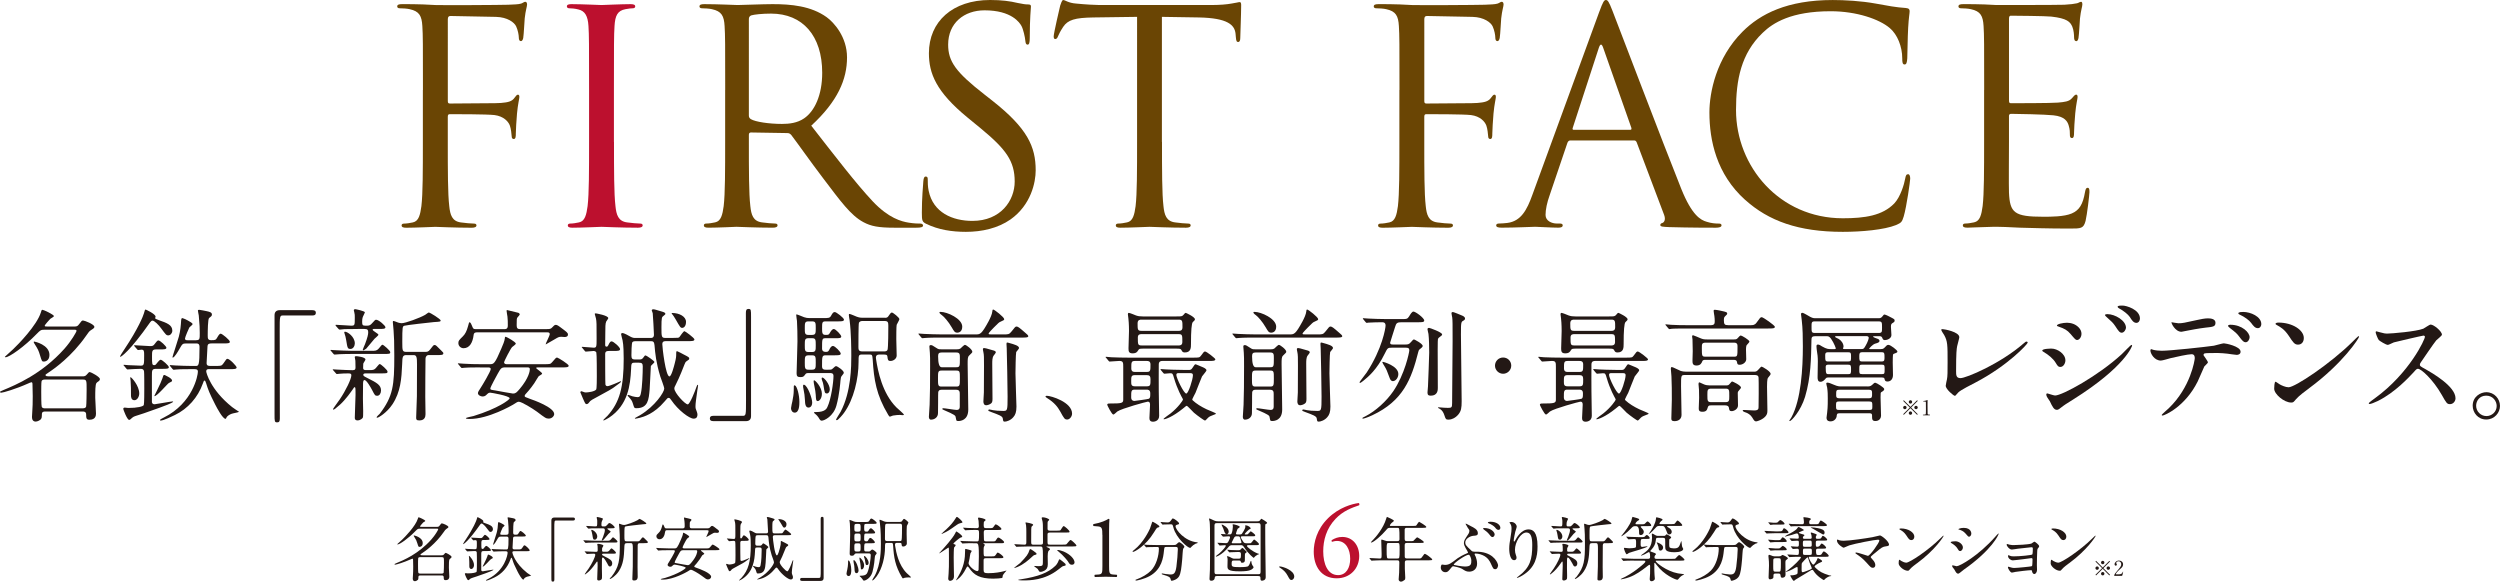 <?xml version="1.0" encoding="UTF-8"?><svg xmlns="http://www.w3.org/2000/svg" viewBox="0 0 1122.9 261.24"><defs><style>.cls-1{fill:#6a4504;}.cls-2{fill:#bc102e;}.cls-3{fill:#231815;}.cls-4{mix-blend-mode:multiply;}.cls-5{isolation:isolate;}</style></defs><g class="cls-5"><g id="_レイヤー_2"><g id="_レイヤー_1-2"><g><path class="cls-3" d="M37.02,169.04c.83,0,1.38-.06,1.99-.83,.61-.77,.94-1.1,1.33-1.1s4.53,2.1,4.53,3.15c0,.39-.22,.72-.44,.88-.5,.33-.94,.66-1.1,.88-.55,.72-.55,3.59-.55,6.68,0,.99,.33,5.97,.33,7.07,0,.88-.17,2.76-2.93,2.76-1.33,0-1.49-.61-1.49-2.43,0-1.27-1.1-1.27-1.66-1.27H20.5c-1.71,0-1.71,.55-1.71,1.99,0,.66-.11,1.05-.39,1.44-.44,.5-1.55,1.1-2.38,1.1-1.16,0-1.66-.88-1.66-2.04,0-.33,.17-2.6,.17-3.04,.11-1.33,.17-3.2,.17-6.41,0-1.77-.06-3.37-.11-5.19,0-.66-.11-.99-.44-.99-.28,0-1.16,.39-1.38,.5-5.8,2.6-11.44,4.2-12.21,4.2-.22,0-.55-.06-.55-.33,0-.17,.17-.33,1.55-.88,5.47-2.27,17.18-7.13,27.35-18.51,3.15-3.54,5.47-7.62,5.47-8.07,0-.5-.61-.5-.88-.5h-13.48c-1.71,0-1.88,.22-3.48,1.82-5.69,5.91-12.43,10.55-14.03,10.55-.17,0-.33-.06-.33-.22,0-.06,3.21-2.93,3.76-3.43,2.16-2.04,10.61-10.66,12.43-16.52,.17-.55,.28-1.16,.66-1.16,.5,0,5.19,2.15,5.19,2.87,0,.28-1.38,.99-1.66,1.22-.44,.44-2.49,2.76-2.49,3.04,0,.39,.33,.39,1.1,.39h12.38c.94,0,1.33-.17,1.93-.99,1.16-1.55,1.27-1.71,1.82-1.71,.66,0,5.08,1.71,5.08,2.82,0,.5-.11,.61-1.66,1.6-.72,.5-.99,.94-2.04,2.43-6.41,9.23-14.25,14.81-17.13,16.68-.99,.66-1.1,.72-1.1,.99,0,.55,.88,.55,1.66,.55h14.92Zm-14.81-9.61c0,2.76-2.16,2.98-2.49,2.98-.88,0-.94-.22-1.71-2.71-.66-2.27-1.05-2.98-2.32-4.97-.44-.72-.55-.88-.55-1.05,0-.11,.05-.22,.16-.28,.28,0,6.91,1.44,6.91,6.02Zm-2.04,11.05c-.33,0-1.22,0-1.49,.72-.16,.44-.16,3.98-.16,4.75,0,1.05,0,6.19,.22,6.74,.27,.72,1.1,.72,1.49,.72h16.91c.94,0,1.44-.33,1.55-.83,.17-.77,.22-6.63,.22-7.74,0-3.92,0-4.36-1.66-4.36H20.17Z"/><path class="cls-3" d="M71.32,143.79c3.65,1.27,6.08,2.15,6.08,4.75,0,1.05-.83,2.1-1.82,2.1-.88,0-1.1-.33-3.15-3.09-1.1-1.55-3.09-3.54-3.92-3.54-.39,0-.66,.22-1.05,.72-9.34,13.32-13.09,15.53-13.37,15.53-.17,0-.17-.11-.17-.17,0-.28,1.66-2.76,1.99-3.26,6.3-9.45,8.45-15.03,8.73-16.08,.39-1.55,.5-1.71,.77-1.71,.11,0,4.47,1.99,4.47,3.2,0,.22-.17,.39-.17,.55,0,.44,.17,.5,1.6,.99Zm-1.16,13.15c-1.88,0-1.88,.77-1.88,3.09,0,3.59,0,3.98,1.1,3.98,.44,0,.77-.39,1.6-1.49,.44-.55,.88-.94,1.22-.94,.61,0,3.65,2.65,3.65,3.37s-1.16,.72-2.98,.72h-2.76c-1.88,0-1.88,.66-1.88,3.15v11.82c.11,.61,.5,.94,1.22,.94,.33,0,7.4-1.27,8.01-1.27,.17,0,.33,0,.33,.11,0,.5-4.7,2.21-6.24,2.76-7.13,2.54-7.9,2.82-9.94,3.43-1.66,.5-1.82,.66-2.82,1.55-.11,.11-.44,.44-.77,.44-.94,0-2.65-4.7-2.65-4.92,0-.44,.33-.61,.66-.61,.28,0,1.38,.17,1.6,.17,4.03,0,6.74-.66,6.96-1.33,.22-.5,.22-6.41,.22-7.4,0-1.05,0-7.18-.11-7.73-.17-.88-.66-1.11-1.6-1.11-1.55,0-3.98,.17-5.03,.22-.11,0-.66,.06-.77,.06-.22,0-.28-.11-.5-.33l-1.05-1.27c-.22-.22-.28-.28-.28-.39,0-.06,.11-.11,.22-.11,.33,0,1.71,.17,1.99,.17,.66,.06,4.7,.22,5.52,.22,1.55,0,1.55-.5,1.55-4.64,0-1.82,0-2.54-1.22-2.54-.22,0-1.27,.17-1.49,.17s-.33-.17-.5-.39l-1.1-1.27c-.17-.22-.22-.28-.22-.39,0-.06,.11-.11,.22-.11,1.1,0,5.97,.39,6.96,.39,1.16,0,1.49-.11,2.16-1.05,1.1-1.49,1.33-1.49,1.6-1.49,.83,0,3.59,2.65,3.59,3.26,0,.77-1.16,.77-2.93,.77h-1.66Zm-9.78,22.82c-1.44,0-1.55-1.49-1.55-2.15,0-2.43,0-4.36-.16-6.52,0-.22-.17-1.16-.17-1.38,0-.11,0-.28,.17-.28,.39,0,3.87,3.81,3.87,7.29,0,1.49-.94,3.04-2.15,3.04Zm16.91-8.84c0,.39-.17,.5-1.44,1.11-.66,.33-5.25,5.91-6.47,5.91-.16,0,0-.28,1.22-2.71,.94-1.82,2.21-4.75,2.37-5.36,.28-1.05,.44-1.44,.77-1.44,.28,0,.39,.06,1.82,.83,.33,.17,1.71,.94,1.71,1.66Zm10.83-18.12c1.6,0,1.6-.61,1.6-3.2,0-1.77-.05-3.92-.44-7.9-.06-.39-.39-1.88-.39-2.21s.44-.33,.66-.33c.33,0,2.76,.5,3.31,.61,1.22,.28,2.32,.5,2.32,1.49,0,.61-.17,.72-1.27,1.6-.55,.44-.61,5.86-.61,7.73,0,1.38,0,2.21,1.6,2.21,1.93,0,2.04-.17,2.54-.99,1-1.77,1.33-1.93,1.71-1.93,.61,0,4.09,2.82,4.09,3.65,0,.72-1.1,.72-2.98,.72h-5.19c-1.16,0-1.82,.17-1.88,1.44-.11,1.49-.27,5.08-.39,7.29-.06,1.33,.83,1.38,1.66,1.38h2.49c2.32,0,2.6,0,3.42-1.16,1.22-1.82,1.38-2.04,1.77-2.04,1.05,0,4.14,3.31,4.14,3.87,0,.77-1.16,.77-2.98,.77h-9.45c-.5,0-1.22,0-1.22,1.05,0,.5,1.88,8.18,11.6,15.97,.33,.28,2.71,1.88,3.15,2.15-.28,.28-2.82,.66-3.32,.88-.77,.28-1.99,.88-2.37,1.77-.11,.28-.22,.5-.39,.5-1.27,0-3.76-4.7-4.64-6.41-2.76-5.47-3.09-6.46-4.09-9.61-.28-.83-.39-1.16-.72-1.16-.28,0-.33,.17-.77,1.38-2.21,6.19-6.69,11.27-12.54,14.09-.99,.5-5.14,2.49-6.35,2.49-.11,0-.33,0-.33-.17,0-.33,.44-.55,1.66-1.16,13.2-6.57,15.36-19.06,15.36-20.61,0-1.16-.72-1.16-2.04-1.16-2.82,0-5.8,0-7.68,.17-.16,0-.99,.11-1.16,.11s-.28-.11-.5-.33l-1.05-1.27q-.22-.28-.22-.39c0-.06,.06-.11,.17-.11,.39,0,2.1,.17,2.43,.17,2.54,.11,5.03,.22,7.57,.22h1.44c1.38,0,1.77,0,1.77-8.51,0-1.6-.88-1.6-1.49-1.6h-4.53c-1.6,0-1.71,.22-3.04,2.54-.55,.99-2.21,3.81-2.93,3.81-.11,0-.17-.11-.17-.17,0-.33,2.49-7.73,2.87-9.23,.72-2.76,.88-4.81,1.05-7.46,.06-.44,.11-.88,.55-.88,.33,0,4.59,1.93,4.59,2.71,0,.33-1.33,1.27-1.49,1.55-.17,.28-1.93,4.31-1.93,4.92,0,.77,.66,.77,1.27,.77h3.76Z"/><path class="cls-3" d="M140.32,139.32c1.05,0,1.55,.33,1.55,1.16s-.44,1.22-1.55,1.22h-13.2c-1.49,0-1.49,.33-1.49,6.96,0,6.19,.06,33.65,.06,39.28,0,1.27-.28,1.77-1.16,1.77-1.22,0-1.22-.39-1.22-3.65v-44.48c0-1.55,.88-2.27,2.38-2.27h14.64Z"/><path class="cls-3" d="M167.99,157.55c1.27,0,1.82-.61,2.54-1.49,.55-.72,.99-1.22,1.27-1.22,.44,0,3.48,2.65,3.48,3.31,0,.83-.33,.83-3.26,.83h-14.2c-2.6,0-3.26,.06-5.25,.11-.33,0-1.93,.17-2.27,.17-.17,0-.33-.11-.44-.22l-1.22-1.44c-.17-.22-.22-.22-.22-.33,0-.06,.17-.11,.22-.11,.17,0,1.27,.11,1.49,.11,2.16,.11,5.41,.28,7.35,.28h10.5Zm-1.22,8.67c1.27,0,1.82-.55,2.54-1.49,.55-.66,.99-1.22,1.27-1.22,.44,0,3.48,2.65,3.48,3.37,0,.83-.28,.83-3.26,.83h-6.63c-.17,0-.99,0-.99,.61,0,.55,.17,.61,1.99,1.55,4.09,2.04,5.97,3.09,5.97,5.52,0,1.22-.66,2.38-1.71,2.38-.99,0-1.1-.28-2.27-2.54-.66-1.27-2.54-4.53-3.43-4.53-.61,0-.61,.88-.66,1.49,0,.66-.06,5.8-.06,6.85,0,.94,.11,4.86,.11,5.64,0,1.6,0,2.54-.17,2.93-.11,.28-1.11,1.22-2.32,1.22s-1.27-.77-1.27-1.22c0-1.6,.33-8.73,.33-10.17,0-3.2,0-3.54-.44-3.54-.17,0-.44,.39-.66,.77-.88,1.27-3.26,4.7-5.8,7.02-.5,.44-2.65,2.32-2.93,2.32-.17,0-.28-.11-.28-.28s2.54-3.65,3.04-4.36c2.71-3.98,5.19-9.17,5.19-10.77,0-.66-.22-.88-1.44-.88-1.55,0-2.76,.06-3.98,.17-.17,0-.88,.11-1.05,.11-.22,0-.33-.11-.44-.28l-1.27-1.44c-.17-.17-.17-.22-.17-.28,0-.11,.11-.11,.22-.11,.06,0,1.38,.11,1.66,.11,2.54,.11,5.41,.28,7.07,.28,1.16,0,1.27-.55,1.27-1.27,0-.94-.06-2.04-.06-2.98-.06-.28-.28-1.44-.28-1.66,0-.33,.44-.39,.61-.39,.39,0,4.2,.39,4.2,1.49,0,.33-.94,1.6-.99,1.88,0,.22-.06,1.71-.06,1.93,0,.55,.28,.94,1.05,.94h2.6Zm-6.13-18.45c-3.65,0-5.19,.06-5.86,.06-.33,.06-1.88,.22-2.21,.22-.22,0-.39-.17-.5-.28l-1.22-1.38c-.05-.11-.16-.28-.16-.33,0-.11,.11-.17,.22-.17,1.05,0,5.8,.39,6.74,.39,1.71,0,1.71-.11,1.71-3.7,0-.88,0-1.55-.22-2.27,0-.11-.22-.83-.22-.94,0-.17,.11-.5,.66-.5,.17,0,4.31,.83,4.31,1.44,0,.11-.61,1.38-.72,1.6-.28,.55-.5,1.22-.5,2.54s.06,1.82,1.22,1.82h1.27c.72,0,1.33-.33,1.88-.99,1.33-1.49,1.49-1.66,1.88-1.66,1.22,0,4.2,2.65,4.2,3.37,0,.77-1.1,.77-2.93,.77h-2.38c-.17,0-.44,.06-.44,.33,0,.55,2.6,1.77,2.6,2.27,0,.39-1.55,1.55-1.77,1.82-.61,.66-3.1,3.81-3.7,4.42-.44,.33-1.16,.77-1.33,.77s-.22-.22-.22-.33c0-.22,.83-2.04,.99-2.43,1.16-3.04,1.44-4.48,1.44-5.3,0-.99-.17-1.55-1.66-1.55h-3.09Zm-5.69,1.22c1.16,0,4.42,2.27,4.42,5.25,0,1.05-.66,2.49-1.93,2.49s-1.38-.33-1.93-3.87c-.28-1.55-.33-1.77-.83-3.31,0-.11-.11-.39,0-.44,.11-.11,.22-.11,.28-.11Zm27.62,10.5c-1.82,0-1.82,.88-1.93,4.03-.28,6.63-.72,12.54-4.36,18.07-2.6,3.92-6.35,6.02-6.74,6.02-.17,0-.39,0-.39-.17,0-.33,1.16-1.33,1.38-1.55,6.08-7.9,6.57-12.87,6.57-26.08,0-6.52-.11-8.07-.33-11.44-.06-.61-.33-3.48-.33-3.7s0-.5,.28-.5c.33,0,1.77,.61,2.1,.72,.44,.11,.99,.28,1.6,.28,1.66,0,8.18-2.38,10.55-3.76,.28-.17,1.38-1.05,1.6-1.05,.61,0,5.36,2.98,5.36,3.59,0,.5-.22,.55-3.09,.72-1.27,.11-12.65,1.38-13.32,1.66-.72,.33-.83,.55-.83,7.13,0,4.14,0,4.59,1.93,4.59h8.23c.94,0,1.55,0,2.32-1.05,1.38-1.82,1.55-2.04,2.04-2.04,.55,0,.77,.28,2.98,2.49,.88,.88,.94,.94,.94,1.27,0,.77-1.05,.77-3.26,.77h-3.48c-.39,0-1.16,.28-1.27,1.55-.06,.39-.11,15.97-.11,17.13,0,1.27,.11,6.74,.11,7.85,0,1.22-.39,2.82-2.76,2.82-1.33,0-1.44-.44-1.44-1.27,0-.55,.16-5.03,.33-9.61,.05-2.04,.05-11.44,.05-14.31,0-3.04-.16-4.14-1.44-4.14h-3.31Z"/><path class="cls-3" d="M215.6,165.01c-4.81,0-6.41,.11-6.96,.17-.17,0-.99,.11-1.16,.11-.22,0-.33-.11-.5-.33l-1.05-1.27c-.22-.22-.28-.28-.28-.39,0-.06,.11-.11,.22-.11,.39,0,2.1,.17,2.43,.17,2.71,.17,4.97,.22,7.57,.22h4.2c1.71,0,2.21-.22,5.08-6.96,.72-1.66,1.55-3.59,1.6-4.7,0-.39,.06-.66,.39-.66,.27,0,4.53,2.27,4.53,3.09,0,.39-1.44,1.33-1.66,1.55-.72,.77-3.59,6.3-3.59,6.85,0,.83,.99,.83,1.16,.83h16.91c2.49,0,2.76,0,3.54-.94,1.55-1.82,1.71-2.04,2.21-2.04,.39,0,5.19,2.98,5.19,3.65,0,.77-1.11,.77-2.98,.77h-10.83c-.55,0-.77,0-.77,.33,0,.28,2.65,1.88,2.65,2.49,0,.33-1.44,.99-1.6,1.22-.33,.44-1.66,2.65-1.93,3.09-1.77,2.6-3.43,4.36-3.65,4.59-.33,.33-.66,.72-.66,1.11,0,.44,.22,.5,2.16,1.22,1.93,.66,11.1,3.92,11.1,6.91,0,.88-.99,2.04-2.43,2.04-1.22,0-1.6-.28-5.3-3.09-2.1-1.55-6.96-4.48-8.12-4.48-.61,0-.83,.17-2.65,1.33-.55,.33-11.05,6.41-19.45,6.41-.44,0-1.71,0-1.71-.33s2.87-.83,3.43-.99c10.99-3.37,16.24-7.35,16.24-7.96,0-1.1-8.29-2.54-8.79-2.54-.27,0-.72,.06-1.27,.61-.66,.66-1.1,1.11-2.1,1.11-.88,0-2.1-.61-2.1-1.49,0-.5,.39-1.16,1.22-2.38,.5-.72,4.53-7.4,4.53-8.45,0-.72-.77-.72-1.16-.72h-3.65Zm29.45-17.18c1.99,0,2.32-.06,2.98-.77,.66-.72,1.05-1.16,1.66-1.16s1.66,.83,1.82,.94c3.2,2.38,3.59,2.65,3.59,3.43,0,1.05-1.05,1.05-1.38,1.11-.28,0-1.38-.11-1.6-.11-1.05,0-1.38,.17-2.93,1.1-.44,.28-3.98,2.32-4.03,2.32l-.05-.11c0-.44,1.82-3.76,1.82-4.53s-.61-.77-1.27-.77h-31.44c-.44,0-1.38,0-1.49,1.22-.39,3.2-1.71,5.91-4.53,5.91-1.05,0-2.32-.83-2.32-2.32,0-1.05,.33-1.33,1.99-2.98,1.05-.99,1.77-2.43,2.32-4.48,.44-1.66,.5-1.88,.72-1.88,.44,0,.88,.99,1.05,1.49,.5,1.27,.61,1.6,1.71,1.6h12.98c1.44,0,1.44-1.05,1.44-1.77,0-1.27,0-2.6-.16-3.87-.06-.39-.39-2.21-.39-2.6,0-.22,.11-.33,.22-.33,.06,0,3.32,.83,5.03,1.22,.39,.11,.66,.5,.66,.77,0,.17-.72,.99-.94,1.22-.44,.5-.44,.83-.44,3.59,0,1.27,.33,1.77,1.6,1.77h11.38Zm-17.9,17.18c-1.99,0-2.16,.33-3.54,2.76-.66,1.22-3.37,6.08-3.37,6.74,0,.5,.06,.55,2.32,.88,1.27,.22,7.35,1.38,7.85,1.38,1.22,0,1.66-.5,3.04-2.1,4.14-4.92,4.53-8.12,4.53-8.78,0-.88-.61-.88-1.27-.88h-9.56Z"/><path class="cls-3" d="M261.56,156.28c-.22-.22-.28-.28-.28-.33,0-.11,.11-.17,.22-.17,.83,0,4.42,.39,5.14,.39,1.33,0,1.33-.44,1.33-4.2,0-6.63,0-7.4-.28-8.9-.06-.33-.55-1.88-.55-2.04,0-.22,.22-.28,.44-.28,.17,0,5.63,.94,5.63,2.15,0,.28-.83,1.33-.94,1.55-.39,.88-.39,2.6-.39,5.08,0,.83-.06,4.53-.06,5.3,0,.33,0,.88,.61,.88,.39,0,.55-.17,.77-.61,.66-1.38,.99-1.77,1.49-1.77,.88,0,3.81,2.6,3.81,3.48,0,.83-1.05,.83-2.98,.83h-1.88c-.77,0-1.82,0-1.82,1.33,0,1.71,0,13.32,.11,13.76,.17,.72,.77,.72,.94,.72,.99,0,5.86-2.21,5.86-2.21,.11,0,.22,.06,.22,.17,0,.33-1.71,1.44-2.04,1.71-2.21,1.77-3.2,2.15-10.94,6.41-.77,.44-.94,.66-1.55,1.44-.17,.28-.61,.55-.94,.55-.55,0-.66-.28-1.66-2.54-.06-.11-1.16-2.65-1.16-2.76,0-.33,.33-.5,.5-.5,.11,0,.88,.33,1.1,.39,.22,.11,.5,.17,.88,.17,.99,0,3.98-.39,4.64-1.33,.28-.39,.28-5.03,.28-5.97,0-1.33,0-10.11-.22-10.66-.22-.55-.94-.66-1.27-.66-.5,0-3.04,.28-3.48,.28-.22,0-.33-.17-.5-.39l-1.05-1.27Zm23.87-3.04c-.44,0-1,.06-1.38,.44-.39,.44-.44,4.86-.44,5.91,0,1.33,.27,1.88,1.55,1.88h1.88c.77,0,1.33,0,1.93-.88,.61-.83,.66-.94,.94-.94,.5,0,4.03,2.49,4.03,2.93,0,.39-1.44,1.49-1.6,1.82-.06,.17-.39,8.9-.55,10.55-.39,4.53-.72,8.4-5.91,8.4-1,0-1-.06-1.6-2.04-.44-1.44-.77-1.77-2.1-3.26-.22-.22-.28-.28-.28-.39s.06-.28,.33-.28,1.49,.55,1.77,.61c.83,.22,1.82,.39,2.38,.39,1.1,0,1.27-.77,1.49-1.77,.61-2.71,.83-9.06,.83-12.04,0-1.27-.39-1.66-1.71-1.66h-1.88c-1.55,0-1.55,.33-1.66,3.09-.33,6.85-1.33,15.97-9.89,21.6-.39,.28-2.21,1.27-2.37,1.27-.11,0-.22-.11-.22-.22s1.6-1.6,1.88-1.88c5.53-6.13,7.29-12.93,7.29-25.64,0-2.32-.06-6.19-.5-8.23-.11-.44-.66-2.54-.66-2.76,0-.33,.22-.55,.55-.55,.83,0,2.93,1.22,3.59,1.6,1.05,.61,1.77,.61,2.32,.61h6.91c1.27,0,1.38-.94,1.38-1.44,0-.88-.44-8.9-.55-9.67,0-.22-.44-1.11-.44-1.27,0-.11,.06-.5,.72-.5,.44,0,1.22,.22,3.92,1.05,.94,.28,1.49,.5,1.49,1.05,0,.22-.5,.55-.94,.94-.61,.44-.83,.61-.83,4.97s0,4.86,1.82,4.86h3.04c2.71,0,2.87-.06,3.21-.39,.33-.39,1.77-2.65,2.26-2.65,.33,0,4.48,3.04,4.48,3.7,0,.77-1.11,.77-2.93,.77h-9.78c-.94,0-1.71,.11-1.71,1.38,0,1.49,1.49,14.48,3.2,14.48,.88,0,2.04-4.53,2.38-5.86,.66-2.54,.66-3.09,.66-4.64,0-.61,0-.83,.44-.83,.17,0,2.6,1.27,2.87,1.44,2.27,1.16,2.54,1.33,2.54,1.82,0,.44-.05,.5-1.16,1.22-.44,.28-.66,.61-.94,1.38-2.21,5.75-3.43,8.12-4.09,9.45-.28,.5-.5,.94-.5,1.44,0,1.93,4.81,7.13,6.02,7.13,.94,0,3.32-6.08,3.81-7.57,.11-.28,.44-1.22,.61-1.22,.22,0,.22,.22,.22,.28,0,.33-.28,1.93-.33,2.21-.55,4.03-.83,5.8-.83,7.13,0,.99,.11,1.22,.61,2.49,.16,.39,.27,.88,.27,1.27,0,.83-.27,1.82-1.71,1.82-1.88,0-6.91-3.7-10.06-8.34-.39-.61-.72-.99-1.16-.99-.5,0-.55,.11-1.82,1.6-4.7,5.58-9.45,6.91-11.16,7.35-.61,.17-1.88,.39-1.93,.39-.17,0-.28-.11-.28-.22s1.99-1.1,2.32-1.33c6.85-4.09,10.88-10.44,10.88-11.93,0-.88-1.55-4.7-1.77-5.47-1.93-6.41-2.27-10.22-2.6-14.09-.17-1.49-.55-1.77-1.66-1.77h-6.91Zm20.99-5.97c-.77,0-.99-.39-2.87-3.7-.72-1.22-1.27-2.04-1.44-2.21-.33-.39-.44-.5-.44-.61s.11-.17,.22-.17c3.37,0,6.24,1.66,6.24,3.98,0,1.93-.94,2.71-1.71,2.71Z"/><path class="cls-3" d="M320.39,189.15c-1.05,0-1.55-.33-1.55-1.16s.44-1.22,1.55-1.22h13.2c1.49,0,1.49-.33,1.49-6.96,0-6.19-.06-33.65-.06-39.28,0-1.27,.28-1.77,1.16-1.77,1.16,0,1.16,.39,1.16,3.65v44.48c0,1.55-.83,2.27-2.32,2.27h-14.64Z"/><path class="cls-3" d="M359.05,180.53c0,1.16,0,4.81-2.1,4.81-.94,0-1.66-.88-1.66-1.99,0-.5,.55-2.87,.61-3.09,.33-1.55,.61-3.48,.61-4.7,0-2.32,0-2.49,.33-2.49,.06,0,.22,.06,.33,.11,.83,.5,1.88,4.14,1.88,7.35Zm13.04-14.48c1.27,0,1.38,0,1.99-.55,.72-.66,1.11-1.05,1.44-1.05,.61,0,3.48,1.99,3.48,2.93,0,.33-.11,.44-1.05,1.66-.17,.22-.33,.61-.44,1.88-.06,.72-.44,6.24-1.82,11.22-1.33,4.86-5.47,6.8-6.57,6.8-.5,0-.72-.11-1.49-1.44-.33-.5-.83-1.05-1.1-1.27-.11-.11-.94-.72-.94-.94s.61-.22,1.1-.22c3.87,0,4.64-1.6,4.92-2.21,1.71-3.54,2.76-11.27,2.76-13.98,0-1.33-.94-1.33-1.71-1.33h-9.72c-.44,0-.88,.11-1.16,.5-.77,1.05-.94,1.33-2.27,1.33s-1.71-.44-1.71-1.71c0-.88,.39-12.49,.39-14.36,0-2.15-.06-7.18-.22-9.17-.06-.33-.33-2.21-.33-2.6,0-.22,0-.33,.17-.33,.28,0,2.82,1.05,3.37,1.27,.77,.28,1.55,.39,2.37,.39h6.19c2.27,0,2.93,0,3.48-.94,.77-1.38,1.05-1.77,1.77-1.77,.61,0,4.09,2.6,4.09,3.42,0,.77-1.16,.77-2.98,.77h-5.14c-1.71,0-1.71,.39-1.71,3.31,0,1.93,.11,2.76,1.55,2.76,1.16,0,1.49,0,1.93-.88,.39-.66,1-1.77,1.82-1.77,.77,0,3.31,2.65,3.31,3.37,0,.77-.94,.77-2.54,.77h-4.48c-1.6,0-1.6,.28-1.6,4.64,0,1.49,1.22,1.49,1.6,1.49,.83,0,1.16,0,1.6-.88,.28-.61,.83-1.77,1.71-1.77s3.48,2.65,3.48,3.43-1.1,.77-2.93,.77h-3.76c-1.71,0-1.71,.44-1.71,4.92,0,1.44,.83,1.55,1.66,1.55h1.22Zm-7.29,14.7c0,1.77-.94,2.32-1.6,2.32-1.38,0-1.6-1.44-1.66-3.48-.06-1.55-.28-3.2-.66-4.92-.11-.39-.17-.94-.17-1.33,0-.5,.22-.61,.55-.5,1.6,.61,3.54,6.13,3.54,7.9Zm0-30.33c1.6,0,1.6-.88,1.6-2.98,0-2.38,0-3.09-1.66-3.09h-1.6c-1.66,0-1.66,.77-1.66,3.04s0,3.04,1.66,3.04h1.66Zm0,7.68c1.6,0,1.6-.83,1.6-3.04,0-2.38,0-3.15-1.6-3.15h-1.66c-1.66,0-1.66,.77-1.66,3.15,0,2.21,0,3.04,1.6,3.04h1.71Zm-.17,7.96c1.77,0,1.77-.72,1.77-3.2s0-3.26-1.6-3.26h-1.55c-1.77,0-1.77,.72-1.77,3.2s0,3.26,1.71,3.26h1.44Zm2.71,14.09c-.83,0-.83-.72-.94-2.76-.06-.99-.28-2.54-.61-3.98-.11-.39-.33-1.77-.33-1.99,0-.28,0-.61,.22-.61,.55,0,3.48,3.15,3.48,6.02,0,2.27-1.22,3.31-1.82,3.31Zm5.36-5.25c0,.99-.5,1.82-1.27,1.82-.99,0-1.05-.33-1.55-3.59-.11-.77-.33-1.6-.72-2.54-.06-.22-.11-.39-.11-.61,0-.28,.11-.44,.39-.39,.83,.11,3.26,3.04,3.26,5.3Zm24.75-32.15c.83,0,1.16-.17,1.49-.61,.77-1.16,1.22-1.77,1.66-1.77,.5,0,3.37,2.27,3.37,2.98,0,.39-1.05,2.1-1.22,2.54-.17,.66-.17,5.47-.17,6.46,0,1.05,.17,6.19,.17,7.35,0,1.44-1.49,2.43-2.76,2.43-1.16,0-1.22-.55-1.38-1.77-.06-.66-.11-1.11-1.49-1.11h-2.16c-.39,0-1.55,0-1.55,1.38,0,.28,.06,.55,.11,.88,.77,5.08,2.76,15.14,9.12,21.49,.55,.5,3.37,2.98,3.37,3.2s-.33,.28-.55,.28-1.11-.11-1.33-.11c-.55,0-1.82,.06-3.04,.28-.22,.06-1.27,.5-1.38,.5-.28,0-.61-.61-.77-.83-5.36-8.95-6.41-15.75-6.96-24.81-.17-2.21-.28-2.27-1.6-2.27h-3.09c-1.66,0-1.66,.33-1.66,3.37,0,7.46-2.15,16.8-6.52,22.82-.44,.66-2.65,3.31-3.26,3.31-.22,0-.33-.17-.33-.28,0-.22,1.71-2.93,2.04-3.48,4.81-9.01,4.81-20.83,4.81-25.14,0-2.87-.06-10.66-.77-16.02-.06-.33-.33-1.88-.33-2.27,0-.17,0-.55,.22-.55,.55,0,2.98,1.16,3.37,1.27,.33,.11,1.22,.44,2.27,.44h10.33Zm-10.33,1.44c-.61,0-1.22,.44-1.33,.83-.22,.61-.22,9.78-.22,10.88s.11,1.93,1.66,1.93h9.94c.39,0,1.11,0,1.44-.61,.39-.61,.39-10.06,.39-10.94,0-1.55-.22-2.1-1.71-2.1h-10.17Z"/><path class="cls-3" d="M450.98,150.2c1.88,0,2.32,0,3.37-1.33,1.55-1.99,1.71-2.21,2.27-2.21,.61,0,1.38,.61,3.7,2.65,.88,.72,1.55,1.33,1.55,1.66,0,.66-1.16,.66-2.93,.66h-36.46c-1.27,0-5.08,0-7.02,.17-.17,0-.99,.11-1.16,.11s-.27-.11-.5-.33l-1.05-1.27c-.22-.22-.22-.28-.22-.39,0-.06,.06-.11,.17-.11,.39,0,2.1,.17,2.43,.17,2.54,.11,5.03,.22,7.57,.22h15.52c2.04,0,2.6,0,5.8-5.86,.77-1.49,1.55-3.09,1.71-4.59,0-.33,.06-.72,.39-.72,.5,0,4.92,3.43,4.92,4.31,0,.44-.17,.5-1.77,1.22-.55,.22-.83,.5-2.87,2.54-.39,.39-2.37,2.43-2.37,2.71,0,.39,.28,.39,1.16,.39h5.8Zm-27.96,24.86c-.55,0-1.33,0-1.6,1.05-.06,.22-.06,2.43-.06,4.59,0,.72-.05,4.09-.05,4.86,0,1.88-1.55,2.93-3.15,2.93-.77,0-.94-.72-.94-1.33,0-.5,.28-4.53,.33-5.36,.17-3.87,.22-10.66,.22-17.29,0-3.04,0-4.64-.11-6.02,0-.39-.22-2.38-.22-2.82,0-.5,.22-.66,.66-.66,.5,0,.72,.11,2.49,1.27,.88,.61,1.16,.61,2.16,.61h7.02c.5,0,1.05,0,1.66-.39,.28-.22,1.55-1.6,1.99-1.6,.55,0,3.31,2.04,3.31,3.09,0,.33-.17,.5-1.49,1.77-.61,.61-.61,1.66-.61,3.87,0,2.87,.28,17.07,.28,20.28,0,4.97-3.59,5.19-4.47,5.19-.11,0-.61,0-.83-.22-.17-.22-.33-1.71-.5-1.99-.39-.72-3.98-2.21-5.14-2.71-.61-.28-.72-.33-.72-.5,0-.28,.28-.33,.44-.33,.77,0,5.08,.77,6.02,.77,1.38,0,1.38-1.05,1.38-1.6v-5.36c0-1.05,0-2.1-1.6-2.1h-6.46Zm-.11-8.62c-1.6,0-1.6,.61-1.6,3.65,0,2.87,0,3.54,1.6,3.54h6.63c1.6,0,1.6-.61,1.6-3.65s0-3.54-1.6-3.54h-6.63Zm6.57-1.49c1.66,0,1.66-.39,1.66-4.09,0-1.77,0-2.54-1.66-2.54h-6.52c-1.16,0-1.6,.39-1.6,1.66q0,4.97,1.6,4.97h6.52Zm.5-15.53c-1.16,0-1.49-.66-2.49-2.38-1.49-2.6-3.59-4.92-4.47-5.52-.94-.66-1.05-.99-1.05-1.16,0-.28,.27-.28,.5-.28,2.98,0,9.73,3.04,9.73,6.63,0,2.43-1.66,2.71-2.21,2.71Zm15.75,7.85c.83,.22,1.55,.39,1.55,.99,0,.28-.83,1.27-.99,1.49-.61,.88-.61,2.38-.61,3.7,0,2.49,.11,13.48,.11,15.75,0,1.38-.22,1.77-.94,2.21-.5,.33-1.38,.61-1.88,.61-.94,0-1.27-.77-1.27-1.71,0-.66,.22-3.43,.22-4.03,.06-3.09,.06-8.01,.06-11.99,0-3.7,0-4.92-.28-6.13-.06-.33-.22-.99-.22-1.33s.22-.5,.61-.5c.22,0,.61,.11,.94,.17,.5,.17,2.49,.72,2.71,.77Zm6.35-2.87c0-.39,.06-.55,.44-.55,.17,0,.44,.11,.66,.17,2.43,.66,4.53,1.27,4.53,2.32,0,.33-1.1,1.49-1.27,1.77-.22,.55-.33,8.73-.33,9.56,0,2.32,.44,14.03,.44,14.92,0,2.49-.5,3.76-1.38,4.75-1.22,1.49-3.09,2.04-3.87,2.04-.72,0-.72-.28-.88-1.38-.11-1.11-1.77-1.66-5.19-2.93-1.22-.44-1.33-.5-1.33-.83,0-.17,.22-.33,.44-.33,.28,0,1.44,.28,1.71,.33,1.05,.17,2.49,.33,4.59,.33,1.82,0,1.93-.17,1.93-6.35,0-2.98-.28-19.23-.39-21.71,0-.44-.11-1.71-.11-2.1Z"/><path class="cls-3" d="M479.36,188.43c-1.16,0-1.38-.39-3.2-3.7-1.1-1.93-2.54-3.87-5.8-5.91-.17-.11-.77-.5-.77-.66s.17-.39,.61-.39c1.93,0,11.33,2.87,11.33,8.01,0,1.33-1.1,2.65-2.16,2.65Z"/><path class="cls-3" d="M496.82,160.75c-.22-.22-.22-.28-.22-.33,0-.11,.06-.17,.17-.17,.39,0,2.1,.17,2.43,.22,2.71,.11,4.97,.17,7.57,.17h29.17c2.6,0,2.87,0,3.53-.94,1.16-1.6,1.33-1.82,1.82-1.82,.66,0,4.59,3.09,4.59,3.48,0,.77-1.16,.77-2.98,.77h-20.83c-.44,0-1.6,0-1.6,1.55,0,1.93-.06,10.39,0,12.1,0,1.71,.17,9.39,.17,10.99,0,2.49-2.38,2.65-2.71,2.65-1.33,0-1.66-.72-1.66-1.66s.28-5.14,.28-6.02c0-1.11-.44-1.33-1.05-1.33-.44,0-11.66,3.04-13.65,4.42-.28,.22-1.44,1.38-1.77,1.38-.72,0-2.76-4.2-2.76-4.36,0-.61,.5-.61,1.22-.61,5.3,0,5.97-.17,5.97-1.71v-14.7c0-1.93,0-2.71-1.77-2.71-.66,0-3.87,.28-4.36,.28-.22,0-.28-.17-.5-.39l-1.05-1.27Zm16.41-4.14c-1.49,0-1.55,.06-1.99,.72-.39,.66-.83,1.38-2.54,1.38s-1.82-.94-1.82-2.27c0-1.11,.22-6.57,.22-7.79,0-3.09-.22-5.25-.28-5.69,0-.28-.22-1.49-.22-1.77,0-.22,.06-.66,.39-.66,.5,0,2.71,.94,3.26,1.16,1,.33,1.6,.44,3.04,.44h15.14c2.26,0,2.54,0,3.2-.77,.44-.55,.66-.83,.99-.83,.11,0,4.09,1.82,4.09,2.87,0,.39-.17,.55-.94,1.27q-.83,.72-.83,9.94c0,1.49,0,3.7-2.76,3.7-.99,0-1.16-.39-1.55-1.11-.28-.55-.77-.61-2.27-.61h-15.14Zm-3.43,11.88c-1.71,0-1.71,.72-1.71,2.76,0,1.44,0,2.27,1.71,2.27h5.25c1.71,0,1.71-.55,1.71-3.26,0-1.33-.5-1.77-1.71-1.77h-5.25Zm-.06,6.52c-1.66,0-1.66,.61-1.66,3.48,0,1.49,1.1,1.6,1.44,1.6,.06,0,6.08-.77,6.52-.99,.61-.33,.61-.99,.61-2.49,0-1.6-1.16-1.6-1.66-1.6h-5.25Zm-.06-12.87c-1.55,0-1.55,.66-1.55,3.31,0,1.6,1.11,1.6,1.55,1.6h5.47c1.6,0,1.6-.66,1.6-3.37,0-1.55-1.1-1.55-1.6-1.55h-5.47Zm19.78-13.54c.55,0,1.66,0,1.66-1.6,0-2.76,0-3.43-1.66-3.43h-16.79c-.55,0-1.71,0-1.71,1.66,0,2.76,0,3.37,1.71,3.37h16.79Zm-.11,6.57c.55,0,1.71,0,1.71-1.55,0-3.09,0-3.54-1.71-3.54h-16.57c-.61,0-1.71,0-1.71,1.49,0,3.15,0,3.59,1.71,3.59h16.57Zm4.42,10.99c.88,0,1.27,0,1.88-.99,.88-1.38,.99-1.55,1.44-1.55,.06,0,1.77,.72,2.65,1.1,.83,.33,2.15,.88,2.15,1.6,0,.44-1.71,2.27-1.99,2.76-.39,.77-2.43,6.19-2.93,7.35-.22,.44-1.44,2.71-1.44,2.87,0,.22,0,.33,.17,.5,1.66,1.55,3.81,2.87,6.24,4.03,.66,.33,4.2,1.66,4.2,1.93,0,.22-.5,.39-.55,.39-1.71,.66-2.37,.88-2.98,1.49-.22,.17-1.1,1.27-1.38,1.27s-3.2-2.04-4.97-3.54c-.55-.44-2.82-3.09-3.26-3.09-.17,0-.33,.11-1.66,1.22-4.64,3.76-7.85,4.81-8.51,4.81-.11,0-.22,0-.22-.11,0-.28,2.65-2.1,3.15-2.49,3.48-2.76,5.58-5.91,5.58-6.19,0-.17-.11-.39-.22-.61-.28-.5-2.26-3.87-3.81-9.12-.55-1.93-.61-2.15-1.71-2.15-.39,0-2.16,.22-2.6,.22-.17,0-.28-.11-.5-.33l-1.05-1.27q-.22-.28-.22-.39c0-.11,.11-.11,.16-.11,.39,0,2.04,.17,2.43,.17,1.6,.06,4.48,.22,7.62,.22h2.32Zm-4.47,1.44c-.33,0-.94,0-.94,.77,0,1.38,3.37,8.4,4.47,8.4,.94,0,2.98-6.35,2.98-8.23,0-.94-.72-.94-1.27-.94h-5.25Z"/><path class="cls-3" d="M592,150.2c1.88,0,2.32,0,3.37-1.33,1.55-1.99,1.71-2.21,2.27-2.21,.61,0,1.38,.61,3.7,2.65,.88,.72,1.55,1.33,1.55,1.66,0,.66-1.16,.66-2.93,.66h-36.46c-1.27,0-5.08,0-7.02,.17-.17,0-.99,.11-1.16,.11s-.28-.11-.5-.33l-1.05-1.27c-.22-.22-.22-.28-.22-.39,0-.06,.05-.11,.16-.11,.39,0,2.1,.17,2.43,.17,2.54,.11,5.03,.22,7.57,.22h15.53c2.04,0,2.6,0,5.8-5.86,.77-1.49,1.55-3.09,1.71-4.59,0-.33,.06-.72,.39-.72,.5,0,4.92,3.43,4.92,4.31,0,.44-.17,.5-1.77,1.22-.55,.22-.83,.5-2.87,2.54-.39,.39-2.38,2.43-2.38,2.71,0,.39,.28,.39,1.16,.39h5.8Zm-27.96,24.86c-.55,0-1.33,0-1.6,1.05-.06,.22-.06,2.43-.06,4.59,0,.72-.06,4.09-.06,4.86,0,1.88-1.55,2.93-3.15,2.93-.77,0-.94-.72-.94-1.33,0-.5,.28-4.53,.33-5.36,.17-3.87,.22-10.66,.22-17.29,0-3.04,0-4.64-.11-6.02,0-.39-.22-2.38-.22-2.82,0-.5,.22-.66,.66-.66,.5,0,.72,.11,2.49,1.27,.88,.61,1.16,.61,2.16,.61h7.02c.5,0,1.05,0,1.66-.39,.28-.22,1.55-1.6,1.99-1.6,.55,0,3.31,2.04,3.31,3.09,0,.33-.17,.5-1.49,1.77-.61,.61-.61,1.66-.61,3.87,0,2.87,.27,17.07,.27,20.28,0,4.97-3.59,5.19-4.47,5.19-.11,0-.61,0-.83-.22-.17-.22-.33-1.71-.5-1.99-.39-.72-3.98-2.21-5.14-2.71-.61-.28-.72-.33-.72-.5,0-.28,.28-.33,.44-.33,.77,0,5.08,.77,6.02,.77,1.38,0,1.38-1.05,1.38-1.6v-5.36c0-1.05,0-2.1-1.6-2.1h-6.46Zm-.11-8.62c-1.6,0-1.6,.61-1.6,3.65,0,2.87,0,3.54,1.6,3.54h6.63c1.6,0,1.6-.61,1.6-3.65s0-3.54-1.6-3.54h-6.63Zm6.57-1.49c1.66,0,1.66-.39,1.66-4.09,0-1.77,0-2.54-1.66-2.54h-6.52c-1.16,0-1.6,.39-1.6,1.66q0,4.97,1.6,4.97h6.52Zm.5-15.53c-1.16,0-1.49-.66-2.49-2.38-1.49-2.6-3.59-4.92-4.47-5.52-.94-.66-1.05-.99-1.05-1.16,0-.28,.28-.28,.5-.28,2.98,0,9.72,3.04,9.72,6.63,0,2.43-1.66,2.71-2.21,2.71Zm15.75,7.85c.83,.22,1.55,.39,1.55,.99,0,.28-.83,1.27-.99,1.49-.61,.88-.61,2.38-.61,3.7,0,2.49,.11,13.48,.11,15.75,0,1.38-.22,1.77-.94,2.21-.5,.33-1.38,.61-1.88,.61-.94,0-1.27-.77-1.27-1.71,0-.66,.22-3.43,.22-4.03,.05-3.09,.05-8.01,.05-11.99,0-3.7,0-4.92-.27-6.13-.06-.33-.22-.99-.22-1.33s.22-.5,.61-.5c.22,0,.61,.11,.94,.17,.5,.17,2.49,.72,2.71,.77Zm6.35-2.87c0-.39,.06-.55,.44-.55,.17,0,.44,.11,.66,.17,2.43,.66,4.53,1.27,4.53,2.32,0,.33-1.1,1.49-1.27,1.77-.22,.55-.33,8.73-.33,9.56,0,2.32,.44,14.03,.44,14.92,0,2.49-.5,3.76-1.38,4.75-1.22,1.49-3.1,2.04-3.87,2.04-.72,0-.72-.28-.88-1.38-.11-1.11-1.77-1.66-5.19-2.93-1.22-.44-1.33-.5-1.33-.83,0-.17,.22-.33,.44-.33,.28,0,1.44,.28,1.71,.33,1.05,.17,2.49,.33,4.59,.33,1.82,0,1.93-.17,1.93-6.35,0-2.98-.28-19.23-.39-21.71,0-.44-.11-1.71-.11-2.1Z"/><path class="cls-3" d="M631.33,154.73c.94,0,1.55,0,2.49-1.16,.72-.83,.94-1.11,1.33-1.11,.11,0,3.87,1.88,3.87,2.93,0,.44-.5,.83-1.33,1.49-.39,.28-.5,.55-.66,1.22-3.09,12.27-6.85,21.93-20.61,28.4-2.49,1.16-3.98,1.55-4.31,1.55-.05,0-.16-.06-.16-.22,0-.22,.16-.28,1.38-.88,4.53-2.32,9.39-6.74,12.43-11.16,5.19-7.57,7.24-17.57,7.24-18.4,0-1.16-.72-1.22-1.6-1.22h-6.3c-1.82,0-1.88,.17-3.15,2.71-3.54,7.24-7.4,10.33-9.39,11.99-.22,.17-1.38,1.11-1.6,1.11-.17,0-.33-.11-.33-.28s2.76-3.7,3.26-4.42c6.96-10.66,8.45-19.89,8.45-21.05,0-.5-.06-1.49-1.49-1.49s-4.81,.06-6.19,.17c-.11,.06-.66,.11-.77,.11-.17,0-.28-.11-.5-.33l-1.05-1.27q-.22-.28-.22-.39c0-.11,.06-.11,.17-.11,.39,0,2.1,.17,2.49,.17,2.49,.11,4.97,.22,7.57,.22h7.85c1.44,0,1.99,0,2.76-1.27,.55-.94,1.27-2.1,1.88-2.1,.94,0,4.86,2.87,4.86,4.03,0,.77-.99,.77-2.93,.77h-7.24c-1.88,0-2.43,.28-2.93,2.15-.33,1.11-2.21,6.85-2.21,7.02,0,.83,.66,.83,1.33,.83h5.64Zm-10.44,8.01c0-.17,.11-.22,.28-.22s6.91,1.82,6.91,5.47c0,1.71-1.22,3.2-2.43,3.2-.88,0-1.22-.77-1.44-1.33-1.27-3.48-1.44-3.87-2.43-5.52-.22-.28-.88-1.44-.88-1.6Zm24.86-6.13c0,2.76,.06,15.19,.06,17.68,0,.77,0,3.43-3.15,3.43-1.16,0-1.49-.44-1.49-1.44,0-.22,.17-2.32,.22-2.71,.11-1.22,.55-14.81,.55-15.14,0-2.32-.06-6.3-.33-8.45-.05-.33-.44-1.77-.44-2.1,0-.22,.11-.61,.72-.61,.33,0,5.86,1.99,5.86,2.93,0,.44-.61,.83-.94,1.05-.55,.39-.83,.66-.94,.99-.06,.22-.11,1.71-.11,4.36Zm10.44-6.69c0,4.81,.33,25.97,.33,30.28,0,3.04-.22,4.42-1.49,5.97-1.33,1.6-3.1,2.32-4.31,2.32-1.33,0-1.38-.22-1.99-2.04-.39-1.16-.88-2.04-1.93-2.76-.17-.11-.88-.39-.88-.55,0-.22,.22-.22,.28-.22,.11,0,.39,.06,.5,.06,1.16,.11,2.65,.22,3.65,.22,1.66,0,1.88-.17,1.88-2.21,0-4.42,.22-24.14,.22-27.68,0-8.29,0-9.17-.17-10.72-.05-.28-.33-1.6-.33-1.88,0-.39,.22-.55,.66-.55,.28,0,3.31,1.22,3.76,1.44,.72,.28,1.66,.66,1.66,1.49,0,.39-.22,.66-.83,.99-.44,.22-.72,.5-.83,1.16-.17,.83-.17,2.1-.17,4.7Z"/><path class="cls-3" d="M671.49,164.23c0-1.99,1.6-3.65,3.65-3.65s3.65,1.6,3.65,3.65-1.71,3.65-3.65,3.65-3.65-1.6-3.65-3.65Z"/><path class="cls-3" d="M691.15,160.75c-.22-.22-.22-.28-.22-.33,0-.11,.06-.17,.17-.17,.39,0,2.1,.17,2.43,.22,2.71,.11,4.97,.17,7.57,.17h29.17c2.6,0,2.87,0,3.54-.94,1.16-1.6,1.33-1.82,1.82-1.82,.66,0,4.59,3.09,4.59,3.48,0,.77-1.16,.77-2.98,.77h-20.83c-.44,0-1.6,0-1.6,1.55,0,1.93-.06,10.39,0,12.1,0,1.71,.16,9.39,.16,10.99,0,2.49-2.37,2.65-2.71,2.65-1.33,0-1.66-.72-1.66-1.66s.28-5.14,.28-6.02c0-1.11-.44-1.33-1.05-1.33-.44,0-11.66,3.04-13.65,4.42-.28,.22-1.44,1.38-1.77,1.38-.72,0-2.76-4.2-2.76-4.36,0-.61,.5-.61,1.22-.61,5.3,0,5.97-.17,5.97-1.71v-14.7c0-1.93,0-2.71-1.77-2.71-.66,0-3.87,.28-4.36,.28-.22,0-.28-.17-.5-.39l-1.05-1.27Zm16.41-4.14c-1.49,0-1.55,.06-1.99,.72-.39,.66-.83,1.38-2.54,1.38s-1.82-.94-1.82-2.27c0-1.11,.22-6.57,.22-7.79,0-3.09-.22-5.25-.28-5.69,0-.28-.22-1.49-.22-1.77,0-.22,.06-.66,.39-.66,.5,0,2.71,.94,3.26,1.16,.99,.33,1.6,.44,3.04,.44h15.14c2.27,0,2.54,0,3.2-.77,.44-.55,.66-.83,.99-.83,.11,0,4.09,1.82,4.09,2.87,0,.39-.17,.55-.94,1.27q-.83,.72-.83,9.94c0,1.49,0,3.7-2.76,3.7-1,0-1.16-.39-1.55-1.11-.27-.55-.77-.61-2.26-.61h-15.14Zm-3.42,11.88c-1.71,0-1.71,.72-1.71,2.76,0,1.44,0,2.27,1.71,2.27h5.25c1.71,0,1.71-.55,1.71-3.26,0-1.33-.5-1.77-1.71-1.77h-5.25Zm-.06,6.52c-1.66,0-1.66,.61-1.66,3.48,0,1.49,1.1,1.6,1.44,1.6,.06,0,6.08-.77,6.52-.99,.61-.33,.61-.99,.61-2.49,0-1.6-1.16-1.6-1.66-1.6h-5.25Zm-.05-12.87c-1.55,0-1.55,.66-1.55,3.31,0,1.6,1.11,1.6,1.55,1.6h5.47c1.6,0,1.6-.66,1.6-3.37,0-1.55-1.1-1.55-1.6-1.55h-5.47Zm19.78-13.54c.55,0,1.66,0,1.66-1.6,0-2.76,0-3.43-1.66-3.43h-16.8c-.55,0-1.71,0-1.71,1.66,0,2.76,0,3.37,1.71,3.37h16.8Zm-.11,6.57c.55,0,1.71,0,1.71-1.55,0-3.09,0-3.54-1.71-3.54h-16.57c-.61,0-1.71,0-1.71,1.49,0,3.15,0,3.59,1.71,3.59h16.57Zm4.42,10.99c.88,0,1.27,0,1.88-.99,.88-1.38,.99-1.55,1.44-1.55,.05,0,1.77,.72,2.65,1.1,.83,.33,2.16,.88,2.16,1.6,0,.44-1.71,2.27-1.99,2.76-.39,.77-2.43,6.19-2.93,7.35-.22,.44-1.44,2.71-1.44,2.87,0,.22,0,.33,.17,.5,1.66,1.55,3.81,2.87,6.24,4.03,.66,.33,4.2,1.66,4.2,1.93,0,.22-.5,.39-.55,.39-1.71,.66-2.38,.88-2.98,1.49-.22,.17-1.11,1.27-1.38,1.27s-3.21-2.04-4.97-3.54c-.55-.44-2.82-3.09-3.26-3.09-.17,0-.33,.11-1.66,1.22-4.64,3.76-7.85,4.81-8.51,4.81-.11,0-.22,0-.22-.11,0-.28,2.65-2.1,3.15-2.49,3.48-2.76,5.58-5.91,5.58-6.19,0-.17-.11-.39-.22-.61-.28-.5-2.27-3.87-3.81-9.12-.55-1.93-.61-2.15-1.71-2.15-.39,0-2.16,.22-2.6,.22-.16,0-.27-.11-.5-.33l-1.05-1.27q-.22-.28-.22-.39c0-.11,.11-.11,.17-.11,.39,0,2.04,.17,2.43,.17,1.6,.06,4.47,.22,7.62,.22h2.32Zm-4.47,1.44c-.33,0-.94,0-.94,.77,0,1.38,3.37,8.4,4.47,8.4,.94,0,2.98-6.35,2.98-8.23,0-.94-.72-.94-1.27-.94h-5.25Z"/><path class="cls-3" d="M786.22,146.06c1.11,0,1.93,0,2.76-1.16,1.55-2.15,1.71-2.43,2.32-2.43,.66,0,5.91,3.7,5.91,4.31,0,.77-1.11,.77-2.98,.77h-36.24c-4.86,0-6.46,.06-7.02,.11-.17,0-1,.17-1.16,.17s-.28-.17-.5-.39l-1.05-1.27c-.22-.22-.22-.28-.22-.33,0-.11,.05-.17,.16-.17,.39,0,2.1,.22,2.43,.22,2.71,.17,5.03,.17,7.63,.17h10.11c1.66,0,1.82-.66,1.82-1.82,0-.55-.05-1.6-.16-2.32-.06-.33-.33-1.93-.33-2.27,0-.44,.16-.5,.61-.5,.77,0,3.26,.55,4.14,.77,.61,.17,1.33,.28,1.33,.88,0,.39-.11,.5-1.05,1.38-.44,.39-.44,1.22-.44,1.6,0,1.93,.39,2.27,1.88,2.27h10.06Zm-29.45,22.38c-1.71,0-1.71,.17-1.71,5.03,0,1.82,.22,10.83,.22,12.87,0,1.82-1.33,2.82-3.09,2.82-1.49,0-1.49-.61-1.49-1.27,0-1.22,.22-7.02,.22-8.34,0-3.04,0-7.62-.17-10.5-.06-.55-.28-3.15-.28-3.43,0-.22,.06-.77,.44-.77,.44,0,3.37,1.55,4.03,1.77,.5,.17,1.49,.33,2.38,.33h30.5c.72,0,1.16-.06,1.77-.72,1.27-1.44,1.44-1.55,1.71-1.55s3.98,2.1,3.98,3.2c0,.39-.11,.55-1.16,1.82-.44,.5-.44,3.15-.44,3.98,0,1.49,.17,8.84,.17,10.5,0,1.22,0,2.38-1.93,3.76-1.16,.83-2.76,1.33-3.15,1.33-.66,0-.94-.39-1.71-1.71-.77-1.27-1.99-2.04-3.31-2.43-.77-.22-.99-.61-.99-.77,0-.22,.39-.22,.61-.22,.55,0,3.76,.22,4.47,.22,2.04,0,2.04-.77,2.04-1.71,0-.83,.06-4.92,.06-5.86,0-3.92,0-6.35-.06-7.13-.05-1.22-1.16-1.22-1.88-1.22h-31.22Zm9.34-6.8c-.72,0-1.33,0-1.55,.72-.22,.55-.66,1.82-2.54,1.82s-1.82-1.16-1.82-2.43c0-.55,.11-3.37,.11-3.98,0-1.33-.06-4.14-.11-5.36,0-.17-.17-1.05-.17-1.22,0-.22,0-.61,.44-.61,.22,0,2.87,1.16,3.15,1.27,1.22,.55,1.93,.61,3.04,.61h12.15c.94,0,1.27-.11,1.66-.55,.61-.72,1.1-1.22,1.44-1.22,.39,0,3.87,1.99,3.87,2.76,0,.33-1.27,1.49-1.38,1.82s-.17,1.33-.17,1.66c0,.61,.11,3.7,.11,4.42,0,1.33-1.49,2.49-2.98,2.49-.94,0-1.05-.39-1.16-1.16-.16-1.05-.94-1.05-1.77-1.05h-12.32Zm2.49,20.44c-.83,0-1.27,0-1.55,.94-.28,.99-.55,1.93-2.38,1.93-1.55,0-1.66-.72-1.66-1.6,0-.66,.17-3.98,.17-4.7,0-1.1-.06-2.32-.06-3.54,0-.33-.22-2.21-.22-2.6,0-.33,.06-.77,.44-.77,.06,0,1.93,.88,2.1,.94,.66,.28,1.6,.44,2.6,.44h7.07c1,0,1.33-.11,1.71-.61,.88-1.05,1-1.16,1.22-1.16s3.92,1.71,3.92,2.71c0,.28-.06,.33-.99,1.44-.22,.22-.44,.5-.44,1.1,0,.5,.11,5.19,.11,5.47,0,1.77-1.93,2.6-2.82,2.6-1,0-1.11-.44-1.27-1.55-.06-.5-.5-1.05-1.6-1.05h-6.35Zm-2.38-28.18c-1.82,0-1.82,.66-1.82,2.27,0,3.65,0,4.03,1.6,4.03h12.76c1.66,0,1.66-.11,1.66-4.48,0-.88,0-1.82-1.6-1.82h-12.6Zm2.49,20.66c-1.82,0-1.82,.66-1.82,2.76,0,2.76,0,3.31,1.82,3.31h6.24c1.77,0,1.77-.66,1.77-2.76,0-2.82,0-3.31-1.77-3.31h-6.24Z"/><path class="cls-3" d="M844.83,156.78c.72,0,1.11,0,1.99-.99,.77-.88,.99-.88,1.44-.88,.88,0,3.98,2.38,3.98,2.98,0,.33-.28,.55-.66,.66-.16,.06-1.1,.39-1.22,.5-.22,.22-.22,3.15-.22,3.81,0,.77,.11,4.7,.11,5.58,0,1.38-.66,2.93-2.54,2.93-.99,0-1.16-.61-1.27-1.27-.17-.55-.83-.55-1.16-.55h-24.09c-.39,0-.77,0-1.1,.39-.5,.61-1.27,1.55-2.43,1.55-1.27,0-1.27-1.38-1.27-2.1,0-1.05,.11-5.97,.11-7.07,0-1.99-.17-3.31-.44-4.86-.11-.66-.17-1.77-.17-1.93,0-.55,.17-.77,.72-.77,.5,0,1.38,.55,1.77,.83,2.1,1.22,2.98,1.22,3.92,1.22h1.66c.22,0,.61,0,.61-.39,0-.22-.88-2.21-1.22-2.76-1.38-2.6-2.1-2.65-2.87-2.65h-5.25c-1.38,0-1.6,.55-1.6,1.77-.17,8.07-.22,16.63-2.87,25.47-1.93,6.3-6.13,10.88-6.85,10.88-.17,0-.22-.11-.22-.22,0-.06,.77-1.22,.94-1.44,4.36-7.96,5.14-22.15,5.14-31.93,0-3.65-.06-8.18-.5-11.71-.05-.44-.33-2.54-.33-2.71,0-.22,.06-.61,.61-.61,.61,0,2.98,1.55,3.54,1.82,1.22,.66,1.88,.61,2.76,.61h27.85c.55,0,1.16,0,1.71-.72,.66-.83,.72-.94,1.05-.94,.44,0,2.49,1.05,2.98,1.33,1.38,.72,1.55,.83,1.55,1.38s-.33,.77-.72,.99c-.72,.39-.94,.61-.94,1.82,0,.5,.22,3.09,.22,3.7,0,1.55-1.93,2.27-2.93,2.27-.83,0-.99-.55-1.22-1.11-.22-.61-.88-.66-1.33-.66h-2.32c-.11,0-.44,.06-.44,.28,0,.17,1.88,.88,2.27,.99,.16,.06,.61,.39,.61,.77,0,.77-.66,.94-1.99,1.33-1.16,.39-2.65,2.1-2.65,2.27s.22,.17,.39,.17h4.92Zm-29.61-12.43c-1.55,0-1.55,.44-1.55,2.49,0,2.27,0,2.71,1.55,2.71h28.56c1.55,0,1.55-.44,1.55-2.43,0-2.32,0-2.76-1.55-2.76h-28.56Zm5.86,13.87c-.77,0-1.27,.22-1.27,1.16,0,2.65,0,2.98,1.33,2.98h9c1.27,0,1.27-.39,1.27-2.1,0-1.6,0-2.04-1.27-2.04h-9.06Zm.22,5.58c-.61,0-1.27,0-1.27,1.11,0,3.15,.33,3.15,1.38,3.15h8.73c1.27,0,1.27-.44,1.27-2.1s0-2.15-1.27-2.15h-8.84Zm17.51,9.78c.55,0,1.38,0,2.1-.72,.88-.83,.94-.94,1.44-.94,.44,0,3.98,2.16,3.98,2.82,0,.61-.61,.99-1.22,1.33-.44,.22-.44,.44-.44,2.43,0,1.22,.22,8.12,.22,8.29,0,.77-.61,2.32-2.49,2.32-1.55,0-1.55-.77-1.55-2.54,0-.94-.72-.94-1.22-.94h-13.37c-1.16,0-1.22,.33-1.33,1.49-.06,.55-.83,2.15-2.71,2.15-.44,0-1.82,0-1.82-1.66,0-.33,.28-1.93,.28-2.27,.33-2.54,.28-5.58,.28-6.41,0-1.38,0-2.98-.28-4.86-.06-.22-.39-1.49-.39-1.77,0-.33,.22-.44,.44-.44,.66,0,1.55,.33,3.04,.99,1.66,.72,2.43,.72,3.26,.72h11.77Zm-2.76-16.8c1,0,1.11-.11,1.93-1.55,.88-1.49,1.38-3.04,1.38-3.48,0-.72-.72-.77-1.05-.77h-13.54c-.22,0-.55,.06-.55,.28,0,.28,1.44,.83,1.66,.99,1.05,.61,2.16,1.99,2.16,3.43,0,.11-.22,.66-.22,.83,0,.28,.22,.28,.83,.28h7.4Zm-9.94,23.54c-1.27,0-1.44,.33-1.44,1.55,0,1.99,0,2.27,1.44,2.27h13.43c1.33,0,1.44-.28,1.44-1.49,0-1.99,0-2.32-1.44-2.32h-13.43Zm13.37-1.44c1.38,0,1.38-.61,1.38-1.88,0-1.38,0-1.93-1.38-1.93h-13.37c-1.38,0-1.38,.39-1.38,2.43,0,.66,0,1.38,1.38,1.38h13.37Zm5.69-16.52c1.27,0,1.27-.61,1.27-1.88,0-1.77,0-2.27-1.27-2.27h-8.78c-1.22,0-1.27,.66-1.27,1.88,0,1.77,0,2.27,1.27,2.27h8.78Zm.06,5.69c1.27,0,1.27-.28,1.27-2.38,0-1.44,0-1.88-1.27-1.88h-8.84c-1.27,0-1.27,.28-1.27,2.43,0,1.44,0,1.82,1.27,1.82h8.84Z"/><path class="cls-3" d="M855.12,186.32l-.29-.29,2.99-2.98-2.99-2.98,.29-.29,2.98,2.99,2.98-2.99,.3,.29-2.99,2.98,2.99,2.98-.3,.29-2.98-2.99-2.98,2.99Zm1.24-3.28c0,.41-.34,.76-.77,.76s-.77-.34-.77-.76,.35-.76,.77-.76,.77,.35,.77,.76Zm2.5-2.51c0,.41-.33,.76-.76,.76s-.76-.35-.76-.76,.35-.77,.76-.77,.76,.35,.76,.77Zm0,5.01c0,.41-.33,.77-.76,.77s-.76-.35-.76-.77,.35-.76,.76-.76,.76,.35,.76,.76Zm2.51-2.51c0,.41-.34,.76-.77,.76s-.77-.34-.77-.76,.35-.76,.77-.76,.77,.35,.77,.76Z"/><path class="cls-3" d="M863.88,186.54c-.2,0-.21-.12-.21-.15,0-.15,.14-.15,.47-.15,.5,0,.74-.03,.85-.29,.06-.16,.06-1.78,.06-2.1,0-.44-.02-2.59-.02-3.08,0-.43-.13-.43-.9-.43-.22,0-.31,0-.31-.12s.09-.13,.38-.15c.22,0,.68-.1,1.04-.23,.07-.02,.38-.2,.45-.2,.1,0,.1,.03,.1,.44,0,.25-.02,1.44-.02,1.71,0,.42,0,3.96,.04,4.06,.06,.27,.19,.38,.87,.38,.08,0,.22,0,.22,.17,0,.13-.15,.13-.23,.13h-2.79Z"/><path class="cls-3" d="M879.08,155.46c-.24,1.25-.48,2.8-.48,11.22,0,1.73,0,3.16,1.97,3.16,2.56,0,17.84-6.44,28.34-15.57,.84-.72,.96-.84,1.37-.84,.3,0,.48,.24,.48,.48,0,.6-8.83,10.26-23.45,17.9-6.92,3.58-7.4,3.94-8.65,5.49-.3,.42-.42,.48-.66,.48-.48,0-4.06-2.92-4.06-4.53,0-.3,.48-2.69,.54-2.8,.3-1.37,.3-3.58,.3-7.7,0-7.88,0-9.49-1.55-12.29-.24-.36-1.31-1.97-1.31-2.33,0-.24,.36-.3,.6-.3,.66,0,7.52,1.19,7.52,3.64,0,.48-.84,3.34-.96,4Z"/><path class="cls-3" d="M927.7,161.84c0,1.25-.83,2.98-2.27,2.98-.9,0-1.19-.36-2.09-1.85-1.08-1.85-3.34-3.7-5.43-4.89-.18-.12-.6-.36-.6-.6,0-.9,3.82-.9,4.18-.9,2.56,0,6.2,2.33,6.2,5.25Zm-7.04,18.32c-.18-.36-1.13-1.61-1.25-1.91-.24-.42-.3-.9-.3-1.07,0-.36,.24-.48,.48-.48,.18,0,2.86,.95,3.46,.95,3.22,0,19.45-8.89,29.95-18.56,.66-.66,4.12-4.18,4.3-4.18,.12,0,.36,.12,.36,.36,0,.12-2.98,9.37-26.37,24.1-3.64,2.27-3.88,2.45-4.36,2.8-2.21,1.73-2.45,1.91-3.1,1.91-1.25,0-1.97-1.37-3.16-3.94Zm14.26-30.25c0,1.55-1.01,2.8-1.97,2.8-.66,0-.89-.3-2.98-2.74-1.43-1.67-2.63-2.33-5.19-3.22-.83-.3-.89-.3-.89-.54,0-.66,2.74-1.25,4.53-1.25,.72,0,1.91,.12,3.04,.6,1.55,.66,3.46,2.21,3.46,4.36Zm19.99-2.74c0,.72-.78,2.27-1.91,2.27-.89,0-1.43-.66-2.92-2.98-1.01-1.49-1.55-1.97-3.82-4-.24-.18-.78-.72-.78-.95,0-.36,.72-.42,1.07-.42,3.46,0,8.35,2.92,8.35,6.09Zm6.26-4.06c0,.95-.6,1.91-1.61,1.91-1.25,0-2.09-1.25-2.92-2.63-.78-1.19-2.98-2.92-4.83-3.88-.54-.3-.66-.6-.66-.72,0-.54,1.19-.54,2.27-.54,1.55,0,7.76,1.73,7.76,5.85Z"/><path class="cls-3" d="M991.71,162.74c0,.42-1.43,1.55-1.61,1.85-.18,.24-2.45,5.73-2.98,6.74-5.73,11.52-15.04,15.33-15.81,15.33-.24,0-.36-.12-.36-.3s2.69-2.57,3.16-2.98c9.84-9.43,11.69-21.66,11.69-22.49,0-.72-.12-1.79-1.43-1.79-1.55,0-7.04,1.19-9.49,1.79-.66,.18-3.64,1.07-4.3,1.07-2.98,0-4.71-3.22-4.71-4.53,0-.36,.12-.6,.42-.6,.12,0,.78,.24,.89,.3,.84,.24,2.63,.42,3.76,.42,3.82,0,19.27-1.67,23.45-2.27,.72-.12,3.82-1.07,4.47-1.07,.72,0,7.52,1.31,7.52,3.76,0,1.07-.95,1.43-1.73,1.43-.66,0-3.58-.48-4.18-.54-1.25-.12-2.92-.3-4.24-.3-2.03,0-5.61,0-6.03,.18-.42,.24-.54,.6-.42,.89,.06,.18,1.91,2.57,1.91,3.1Zm-13.25-17.54c1.85,0,2.51-.18,8.47-1.49,1.55-.36,3.46-.72,4.77-.72s3.4,.24,3.4,1.97-1.01,1.85-4.54,2.21c-3.04,.36-7.04,1.13-7.93,1.31-.3,.06-2.63,.54-2.8,.54-2.92,0-4.77-4.18-4.47-4.3,0,0,2.62,.48,3.1,.48Zm31.98,6.26c0,.9-.72,2.27-1.79,2.27-.83,0-1.37-.48-3.04-2.74-.72-.95-1.25-1.55-4.06-3.7-.24-.18-.83-.72-.83-.95s.54-.48,1.01-.48c5.37,0,8.71,3.52,8.71,5.61Zm5.25-5.85c0,.72-.48,1.79-1.55,1.79-1.25,0-2.03-1.01-3.04-2.39-.78-1.13-3.1-2.8-5.01-3.64-.6-.24-.72-.48-.72-.66,0-.6,1.79-.6,2.21-.6,3.22,0,8.11,2.03,8.11,5.49Z"/><path class="cls-3" d="M1037.11,174.43c-1.55,1.13-4.59,3.4-5.85,4.89-1.13,1.37-1.25,1.49-2.15,1.49-3.22,0-7.64-3.82-7.64-6.2,0-.42,.06-3.16,.6-3.16,.24,0,1.55,1.01,1.79,1.13,.78,.48,2.74,1.37,4.06,1.37,2.92,0,18.73-10.56,28.64-20.35,.95-.95,2.63-2.63,2.74-2.63s.3,.18,.3,.3c0,.54-6.98,11.69-22.49,23.15Zm-4.89-19.63c-1.61,0-2.21-.95-4.18-3.94-2.03-3.04-3.76-3.94-5.43-4.89-.24-.12-.54-.3-.54-.54s.48-.54,1.31-.54c6.38,0,11.4,3.4,11.4,6.92,0,1.79-1.01,2.98-2.57,2.98Z"/><path class="cls-3" d="M1088.48,150.74c-.42,0-12.95,2.92-13.25,3.04-.42,.12-2.27,1.13-2.69,1.13-.89,0-3.7-1.79-4.06-2.15-.42-.42-1.43-3.04-1.43-3.46,0-.3,.06-.48,.36-.48,.06,0,1.37,.36,1.55,.42,1.85,.54,2.56,.6,3.16,.6,2.03,0,13.24-.95,16.35-2.21,.54-.24,2.74-1.85,3.28-1.85,1.43,0,5.07,3.04,5.07,4.53,0,.54-2.21,2.15-2.56,2.57-1.19,1.43-5.91,8.41-6.86,9.78-.24,.3-.48,.72-.48,1.19,0,.54,.12,.66,2.63,2.03,2.68,1.55,13.37,7.58,13.37,13.01,0,1.37-1.08,2.63-2.45,2.63s-1.61-.42-3.7-4.12c-4.12-7.22-9.37-11.75-10.68-11.75-.6,0-.78,.18-2.09,1.67-2.09,2.21-8.17,8.89-15.93,12.77-1.61,.78-3.22,1.37-3.7,1.37-.12,0-.42,0-.42-.36,0-.24,2.39-1.97,2.74-2.21,15.57-11.28,22.67-26.73,22.49-27.68-.12-.48-.6-.48-.72-.48Z"/><path class="cls-3" d="M1122.9,182.3c0,3.09-2.49,6.13-6.19,6.13s-6.08-3.09-6.08-6.19c0-4.2,3.65-6.08,6.13-6.08,3.59,0,6.13,2.98,6.13,6.13Zm-10.72-.06c0,2.54,2.04,4.64,4.64,4.64,2.38,0,4.59-1.88,4.59-4.53,0-2.15-1.66-4.64-4.7-4.64s-4.53,2.38-4.53,4.53Z"/></g><g><path class="cls-3" d="M198.33,249.43c.47,0,.79-.03,1.14-.47s.54-.63,.76-.63,2.59,1.2,2.59,1.8c0,.22-.13,.41-.25,.5-.29,.19-.54,.38-.63,.51-.32,.41-.32,2.05-.32,3.82,0,.57,.19,3.41,.19,4.04,0,.5-.1,1.58-1.67,1.58-.76,0-.85-.35-.85-1.39,0-.73-.63-.73-.95-.73h-9.44c-.98,0-.98,.32-.98,1.14,0,.38-.06,.6-.22,.82-.25,.28-.88,.63-1.36,.63-.66,0-.95-.5-.95-1.17,0-.19,.1-1.48,.1-1.74,.06-.76,.1-1.83,.1-3.66,0-1.01-.03-1.93-.06-2.97,0-.38-.06-.57-.25-.57-.16,0-.66,.22-.79,.28-3.31,1.48-6.53,2.4-6.98,2.4-.13,0-.32-.03-.32-.19,0-.1,.1-.19,.88-.51,3.13-1.29,9.82-4.07,15.63-10.57,1.8-2.02,3.12-4.36,3.12-4.61,0-.28-.35-.28-.5-.28h-7.7c-.98,0-1.07,.13-1.99,1.04-3.25,3.38-7.1,6.03-8.02,6.03-.1,0-.19-.03-.19-.13,0-.03,1.83-1.67,2.15-1.96,1.23-1.17,6.06-6.09,7.1-9.44,.1-.32,.16-.66,.38-.66,.29,0,2.97,1.23,2.97,1.64,0,.16-.79,.57-.95,.69-.25,.25-1.42,1.58-1.42,1.74,0,.22,.19,.22,.63,.22h7.07c.54,0,.76-.1,1.1-.57,.66-.88,.73-.98,1.04-.98,.38,0,2.9,.98,2.9,1.61,0,.28-.06,.35-.95,.92-.41,.28-.57,.54-1.17,1.39-3.66,5.27-8.14,8.46-9.79,9.53-.57,.38-.63,.41-.63,.57,0,.32,.5,.32,.95,.32h8.52Zm-8.46-5.49c0,1.58-1.23,1.7-1.42,1.7-.51,0-.54-.13-.98-1.55-.38-1.29-.6-1.7-1.33-2.84-.25-.41-.32-.5-.32-.6,0-.06,.03-.13,.1-.16,.16,0,3.95,.82,3.95,3.44Zm-1.17,6.31c-.19,0-.69,0-.85,.41-.09,.25-.09,2.27-.09,2.71,0,.6,0,3.54,.13,3.85,.16,.41,.63,.41,.85,.41h9.66c.54,0,.82-.19,.88-.47,.09-.44,.13-3.79,.13-4.42,0-2.24,0-2.49-.95-2.49h-9.75Z"/><path class="cls-3" d="M217.93,235.01c2.08,.73,3.47,1.23,3.47,2.71,0,.6-.47,1.2-1.04,1.2-.5,0-.63-.19-1.8-1.77-.63-.88-1.77-2.02-2.24-2.02-.22,0-.38,.13-.6,.41-5.34,7.61-7.48,8.87-7.64,8.87-.1,0-.1-.06-.1-.09,0-.16,.95-1.58,1.14-1.86,3.6-5.4,4.83-8.59,4.99-9.19,.22-.88,.29-.98,.44-.98,.06,0,2.56,1.14,2.56,1.83,0,.13-.09,.22-.09,.32,0,.25,.09,.28,.91,.57Zm-.66,7.51c-1.07,0-1.07,.44-1.07,1.77,0,2.05,0,2.27,.63,2.27,.25,0,.44-.22,.91-.85,.25-.32,.51-.54,.7-.54,.35,0,2.08,1.51,2.08,1.93s-.66,.41-1.71,.41h-1.58c-1.07,0-1.07,.38-1.07,1.8v6.75c.06,.35,.28,.54,.69,.54,.19,0,4.23-.73,4.58-.73,.1,0,.19,0,.19,.06,0,.28-2.68,1.26-3.57,1.58-4.07,1.45-4.51,1.61-5.68,1.96-.95,.28-1.04,.38-1.61,.88-.06,.06-.25,.25-.44,.25-.54,0-1.52-2.68-1.52-2.81,0-.25,.19-.35,.38-.35,.16,0,.79,.1,.92,.1,2.3,0,3.85-.38,3.98-.76,.13-.28,.13-3.66,.13-4.23,0-.6,0-4.1-.06-4.42-.09-.5-.38-.63-.92-.63-.88,0-2.27,.1-2.87,.13-.06,0-.38,.03-.44,.03-.13,0-.16-.06-.29-.19l-.6-.73c-.13-.13-.16-.16-.16-.22,0-.03,.06-.06,.13-.06,.19,0,.98,.1,1.14,.1,.38,.03,2.68,.13,3.16,.13,.88,0,.88-.28,.88-2.65,0-1.04,0-1.45-.69-1.45-.13,0-.73,.1-.85,.1s-.19-.1-.29-.22l-.63-.73c-.09-.13-.13-.16-.13-.22,0-.03,.06-.06,.13-.06,.63,0,3.41,.22,3.98,.22,.66,0,.85-.06,1.23-.6,.63-.85,.76-.85,.91-.85,.47,0,2.05,1.51,2.05,1.86,0,.44-.66,.44-1.67,.44h-.95Zm-5.59,13.04c-.82,0-.88-.85-.88-1.23,0-1.39,0-2.49-.1-3.72,0-.13-.1-.66-.1-.79,0-.06,0-.16,.1-.16,.22,0,2.21,2.18,2.21,4.17,0,.85-.54,1.74-1.23,1.74Zm9.66-5.05c0,.22-.1,.28-.82,.63-.38,.19-3,3.38-3.69,3.38-.1,0,0-.16,.69-1.55,.54-1.04,1.26-2.71,1.36-3.06,.16-.6,.25-.82,.44-.82,.16,0,.22,.03,1.04,.47,.19,.1,.98,.54,.98,.95Zm6.19-10.35c.91,0,.91-.35,.91-1.83,0-1.01-.03-2.24-.25-4.51-.03-.22-.22-1.07-.22-1.26s.25-.19,.38-.19c.19,0,1.58,.28,1.89,.35,.69,.16,1.33,.28,1.33,.85,0,.35-.09,.41-.73,.92-.32,.25-.35,3.35-.35,4.42,0,.79,0,1.26,.91,1.26,1.1,0,1.17-.1,1.45-.57,.57-1.01,.76-1.1,.98-1.1,.35,0,2.34,1.61,2.34,2.08,0,.41-.63,.41-1.7,.41h-2.97c-.66,0-1.04,.09-1.07,.82-.06,.85-.16,2.9-.22,4.17-.03,.76,.47,.79,.95,.79h1.42c1.33,0,1.48,0,1.96-.66,.69-1.04,.79-1.17,1.01-1.17,.6,0,2.37,1.89,2.37,2.21,0,.44-.66,.44-1.7,.44h-5.4c-.28,0-.69,0-.69,.6,0,.28,1.07,4.67,6.63,9.12,.19,.16,1.55,1.07,1.8,1.23-.16,.16-1.61,.38-1.89,.51-.44,.16-1.14,.5-1.36,1.01-.06,.16-.13,.28-.22,.28-.73,0-2.15-2.68-2.65-3.66-1.58-3.12-1.77-3.69-2.34-5.49-.16-.47-.22-.66-.41-.66-.16,0-.19,.09-.44,.79-1.26,3.54-3.82,6.44-7.16,8.05-.57,.28-2.94,1.42-3.63,1.42-.06,0-.19,0-.19-.09,0-.19,.25-.32,.95-.66,7.54-3.76,8.78-10.89,8.78-11.77,0-.66-.41-.66-1.17-.66-1.61,0-3.31,0-4.39,.1-.1,0-.57,.06-.66,.06s-.16-.06-.29-.19l-.6-.73q-.13-.16-.13-.22s.03-.06,.09-.06c.22,0,1.2,.1,1.39,.1,1.45,.06,2.87,.13,4.33,.13h.82c.79,0,1.01,0,1.01-4.86,0-.92-.5-.92-.85-.92h-2.59c-.91,0-.98,.13-1.74,1.45-.32,.57-1.26,2.18-1.67,2.18-.06,0-.1-.06-.1-.09,0-.19,1.42-4.42,1.64-5.27,.41-1.58,.51-2.75,.6-4.26,.03-.25,.06-.51,.31-.51,.19,0,2.62,1.11,2.62,1.55,0,.19-.76,.73-.85,.88s-1.1,2.46-1.1,2.81c0,.44,.38,.44,.73,.44h2.15Z"/><path class="cls-3" d="M257.36,232.45c.6,0,.88,.19,.88,.66s-.25,.69-.88,.69h-7.54c-.85,0-.85,.19-.85,3.98,0,3.54,.03,19.22,.03,22.44,0,.73-.16,1.01-.66,1.01-.69,0-.69-.22-.69-2.08v-25.41c0-.88,.51-1.29,1.36-1.29h8.37Z"/><path class="cls-3" d="M273.17,242.87c.73,0,1.04-.35,1.45-.85,.32-.41,.57-.69,.73-.69,.25,0,1.99,1.52,1.99,1.89,0,.47-.19,.47-1.86,.47h-8.11c-1.48,0-1.86,.03-3,.06-.19,0-1.11,.1-1.29,.1-.1,0-.19-.06-.25-.13l-.69-.82c-.1-.13-.13-.13-.13-.19,0-.03,.1-.06,.13-.06,.1,0,.73,.06,.85,.06,1.23,.06,3.09,.16,4.2,.16h6Zm-.69,4.96c.72,0,1.04-.32,1.45-.85,.32-.38,.57-.69,.73-.69,.25,0,1.99,1.52,1.99,1.93,0,.47-.16,.47-1.86,.47h-3.79c-.1,0-.57,0-.57,.35,0,.32,.1,.35,1.14,.88,2.34,1.17,3.41,1.77,3.41,3.16,0,.69-.38,1.36-.98,1.36-.57,0-.63-.16-1.29-1.45-.38-.73-1.45-2.59-1.96-2.59-.35,0-.35,.5-.38,.85,0,.38-.03,3.31-.03,3.91,0,.54,.06,2.78,.06,3.22,0,.92,0,1.45-.1,1.67-.06,.16-.63,.69-1.33,.69s-.73-.44-.73-.69c0-.92,.19-4.99,.19-5.81,0-1.83,0-2.02-.25-2.02-.1,0-.25,.22-.38,.44-.5,.73-1.86,2.68-3.31,4.01-.29,.25-1.52,1.33-1.67,1.33-.09,0-.16-.06-.16-.16s1.45-2.08,1.74-2.49c1.55-2.27,2.97-5.24,2.97-6.16,0-.38-.13-.5-.82-.5-.88,0-1.58,.03-2.27,.09-.1,0-.51,.06-.6,.06-.13,0-.19-.06-.25-.16l-.73-.82c-.09-.1-.09-.13-.09-.16,0-.06,.06-.06,.13-.06,.03,0,.79,.06,.95,.06,1.45,.06,3.09,.16,4.04,.16,.66,0,.73-.32,.73-.73,0-.54-.03-1.17-.03-1.7-.03-.16-.16-.82-.16-.95,0-.19,.25-.22,.35-.22,.22,0,2.4,.22,2.4,.85,0,.19-.54,.92-.57,1.07,0,.13-.03,.98-.03,1.1,0,.32,.16,.54,.6,.54h1.48Zm-3.5-10.54c-2.08,0-2.97,.03-3.35,.03-.19,.03-1.07,.13-1.26,.13-.13,0-.22-.1-.29-.16l-.69-.79c-.03-.06-.1-.16-.1-.19,0-.06,.06-.09,.13-.09,.6,0,3.31,.22,3.85,.22,.98,0,.98-.06,.98-2.11,0-.51,0-.88-.13-1.29,0-.06-.13-.47-.13-.54,0-.1,.06-.28,.38-.28,.1,0,2.46,.47,2.46,.82,0,.06-.35,.79-.41,.92-.16,.32-.29,.69-.29,1.45s.03,1.04,.7,1.04h.72c.41,0,.76-.19,1.07-.57,.76-.85,.85-.95,1.07-.95,.69,0,2.4,1.51,2.4,1.93,0,.44-.63,.44-1.67,.44h-1.36c-.1,0-.25,.03-.25,.19,0,.32,1.48,1.01,1.48,1.29,0,.22-.88,.88-1.01,1.04-.35,.38-1.77,2.18-2.11,2.53-.25,.19-.66,.44-.76,.44s-.13-.13-.13-.19c0-.13,.47-1.17,.57-1.39,.66-1.74,.82-2.56,.82-3.03,0-.57-.1-.88-.95-.88h-1.77Zm-3.25,.69c.66,0,2.53,1.29,2.53,3,0,.6-.38,1.42-1.1,1.42s-.79-.19-1.1-2.21c-.16-.88-.19-1.01-.47-1.89,0-.06-.06-.22,0-.25,.06-.06,.13-.06,.16-.06Zm15.78,6c-1.04,0-1.04,.51-1.1,2.3-.16,3.79-.41,7.17-2.49,10.32-1.48,2.24-3.63,3.44-3.85,3.44-.1,0-.22,0-.22-.1,0-.19,.66-.76,.79-.88,3.47-4.51,3.76-7.36,3.76-14.9,0-3.72-.06-4.61-.19-6.53-.03-.35-.19-1.99-.19-2.12s0-.28,.16-.28c.19,0,1.01,.35,1.2,.41,.25,.06,.57,.16,.92,.16,.95,0,4.67-1.36,6.03-2.15,.16-.09,.79-.6,.91-.6,.35,0,3.06,1.7,3.06,2.05,0,.28-.13,.32-1.77,.41-.73,.06-7.23,.79-7.61,.95-.41,.19-.47,.32-.47,4.07,0,2.37,0,2.62,1.1,2.62h4.7c.54,0,.88,0,1.33-.6,.79-1.04,.88-1.17,1.17-1.17,.32,0,.44,.16,1.7,1.42,.5,.5,.54,.54,.54,.73,0,.44-.6,.44-1.86,.44h-1.99c-.22,0-.66,.16-.72,.88-.03,.22-.06,9.12-.06,9.79,0,.73,.06,3.85,.06,4.48,0,.69-.22,1.61-1.58,1.61-.76,0-.82-.25-.82-.73,0-.32,.1-2.87,.19-5.49,.03-1.17,.03-6.53,.03-8.18,0-1.74-.1-2.37-.82-2.37h-1.89Z"/><path class="cls-3" d="M300.38,247.13c-2.75,0-3.66,.06-3.98,.1-.1,0-.57,.06-.66,.06-.13,0-.19-.06-.28-.19l-.6-.73c-.13-.13-.16-.16-.16-.22,0-.03,.06-.06,.13-.06,.22,0,1.2,.1,1.39,.1,1.55,.09,2.84,.13,4.33,.13h2.4c.98,0,1.26-.13,2.9-3.98,.41-.95,.88-2.05,.92-2.68,0-.22,.03-.38,.22-.38,.16,0,2.59,1.29,2.59,1.77,0,.22-.82,.76-.95,.88-.41,.44-2.05,3.6-2.05,3.91,0,.47,.57,.47,.66,.47h9.66c1.42,0,1.58,0,2.02-.54,.88-1.04,.98-1.17,1.26-1.17,.22,0,2.97,1.7,2.97,2.08,0,.44-.63,.44-1.7,.44h-6.19c-.32,0-.44,0-.44,.19,0,.16,1.52,1.07,1.52,1.42,0,.19-.82,.57-.92,.69-.19,.25-.95,1.52-1.11,1.77-1.01,1.48-1.96,2.49-2.08,2.62-.19,.19-.38,.41-.38,.63,0,.25,.13,.28,1.23,.69,1.1,.38,6.34,2.24,6.34,3.95,0,.5-.57,1.17-1.39,1.17-.69,0-.91-.16-3.03-1.77-1.2-.88-3.98-2.56-4.64-2.56-.35,0-.47,.09-1.51,.76-.31,.19-6.31,3.66-11.11,3.66-.25,0-.98,0-.98-.19s1.64-.47,1.96-.57c6.28-1.93,9.28-4.2,9.28-4.54,0-.63-4.74-1.45-5.02-1.45-.16,0-.41,.03-.73,.35-.38,.38-.63,.63-1.2,.63-.5,0-1.2-.35-1.2-.85,0-.28,.22-.66,.69-1.36,.28-.41,2.59-4.23,2.59-4.83,0-.41-.44-.41-.66-.41h-2.08Zm16.83-9.82c1.14,0,1.33-.03,1.7-.44s.6-.66,.95-.66,.95,.47,1.04,.54c1.83,1.36,2.05,1.52,2.05,1.96,0,.6-.6,.6-.79,.63-.16,0-.79-.06-.91-.06-.6,0-.79,.09-1.67,.63-.25,.16-2.27,1.33-2.3,1.33l-.03-.06c0-.25,1.04-2.15,1.04-2.59s-.35-.44-.73-.44h-17.96c-.25,0-.79,0-.85,.69-.22,1.83-.98,3.38-2.59,3.38-.6,0-1.33-.47-1.33-1.33,0-.6,.19-.76,1.14-1.7,.6-.57,1.01-1.39,1.33-2.56,.25-.95,.29-1.07,.41-1.07,.25,0,.5,.57,.6,.85,.29,.73,.35,.92,.98,.92h7.42c.82,0,.82-.6,.82-1.01,0-.73,0-1.48-.1-2.21-.03-.22-.22-1.26-.22-1.48,0-.13,.06-.19,.13-.19,.03,0,1.89,.47,2.87,.69,.22,.06,.38,.28,.38,.44,0,.09-.41,.57-.54,.69-.25,.28-.25,.47-.25,2.05,0,.73,.19,1.01,.92,1.01h6.5Zm-10.23,9.82c-1.14,0-1.23,.19-2.02,1.58-.38,.69-1.93,3.47-1.93,3.85,0,.28,.03,.32,1.33,.5,.72,.13,4.2,.79,4.48,.79,.69,0,.95-.28,1.74-1.2,2.37-2.81,2.59-4.64,2.59-5.02,0-.51-.35-.51-.73-.51h-5.46Z"/><path class="cls-3" d="M326.64,242.14c-.13-.13-.16-.16-.16-.19,0-.06,.06-.09,.13-.09,.47,0,2.53,.22,2.93,.22,.76,0,.76-.25,.76-2.4,0-3.79,0-4.23-.16-5.08-.03-.19-.32-1.07-.32-1.17,0-.13,.13-.16,.25-.16,.09,0,3.22,.54,3.22,1.23,0,.16-.47,.76-.54,.88-.22,.5-.22,1.48-.22,2.9,0,.47-.03,2.59-.03,3.03,0,.19,0,.51,.35,.51,.22,0,.32-.1,.44-.35,.38-.79,.57-1.01,.85-1.01,.5,0,2.18,1.48,2.18,1.99,0,.47-.6,.47-1.7,.47h-1.07c-.44,0-1.04,0-1.04,.76,0,.98,0,7.61,.06,7.86,.1,.41,.44,.41,.54,.41,.57,0,3.35-1.26,3.35-1.26,.06,0,.13,.03,.13,.09,0,.19-.98,.82-1.17,.98-1.26,1.01-1.83,1.23-6.25,3.66-.44,.25-.54,.38-.88,.82-.1,.16-.35,.32-.54,.32-.32,0-.38-.16-.95-1.45-.03-.06-.66-1.51-.66-1.58,0-.19,.19-.28,.28-.28,.06,0,.51,.19,.63,.22,.13,.06,.28,.09,.5,.09,.57,0,2.27-.22,2.65-.76,.16-.22,.16-2.87,.16-3.41,0-.76,0-5.78-.13-6.09-.13-.32-.54-.38-.73-.38-.28,0-1.74,.16-1.99,.16-.13,0-.19-.1-.28-.22l-.6-.73Zm13.64-1.74c-.25,0-.57,.03-.79,.25-.22,.25-.25,2.78-.25,3.38,0,.76,.16,1.07,.88,1.07h1.07c.44,0,.76,0,1.1-.51,.35-.47,.38-.54,.54-.54,.28,0,2.3,1.42,2.3,1.67,0,.22-.82,.85-.92,1.04-.03,.09-.22,5.08-.32,6.03-.22,2.59-.41,4.8-3.38,4.8-.57,0-.57-.03-.92-1.17-.25-.82-.44-1.01-1.2-1.86-.13-.13-.16-.16-.16-.22s.03-.16,.19-.16,.85,.32,1.01,.35c.47,.13,1.04,.22,1.36,.22,.63,0,.73-.44,.85-1.01,.35-1.55,.47-5.18,.47-6.88,0-.73-.22-.95-.98-.95h-1.07c-.88,0-.88,.19-.95,1.77-.19,3.91-.76,9.12-5.65,12.34-.22,.16-1.26,.73-1.36,.73-.06,0-.13-.06-.13-.13s.92-.92,1.07-1.07c3.16-3.5,4.17-7.39,4.17-14.65,0-1.33-.03-3.54-.29-4.7-.06-.25-.38-1.45-.38-1.58,0-.19,.13-.32,.32-.32,.47,0,1.67,.69,2.05,.92,.6,.35,1.01,.35,1.33,.35h3.95c.73,0,.79-.54,.79-.82,0-.5-.25-5.08-.32-5.52,0-.13-.25-.63-.25-.73,0-.06,.03-.28,.41-.28,.25,0,.69,.13,2.24,.6,.54,.16,.85,.28,.85,.6,0,.13-.28,.32-.54,.54-.35,.25-.47,.35-.47,2.84s0,2.78,1.04,2.78h1.74c1.55,0,1.64-.03,1.83-.22,.19-.22,1.01-1.51,1.29-1.51,.19,0,2.56,1.74,2.56,2.11,0,.44-.63,.44-1.67,.44h-5.59c-.54,0-.98,.06-.98,.79,0,.85,.85,8.27,1.83,8.27,.5,0,1.17-2.59,1.36-3.35,.38-1.45,.38-1.77,.38-2.65,0-.35,0-.47,.25-.47,.1,0,1.48,.73,1.64,.82,1.29,.66,1.45,.76,1.45,1.04,0,.25-.03,.28-.66,.69-.25,.16-.38,.35-.54,.79-1.26,3.28-1.96,4.64-2.34,5.4-.16,.28-.28,.54-.28,.82,0,1.1,2.75,4.07,3.44,4.07,.54,0,1.89-3.47,2.18-4.32,.06-.16,.25-.69,.35-.69,.13,0,.13,.13,.13,.16,0,.19-.16,1.1-.19,1.26-.31,2.3-.47,3.31-.47,4.07,0,.57,.06,.69,.35,1.42,.1,.22,.16,.51,.16,.73,0,.47-.16,1.04-.98,1.04-1.07,0-3.95-2.11-5.75-4.77-.22-.35-.41-.57-.66-.57-.28,0-.31,.06-1.04,.92-2.68,3.19-5.4,3.95-6.38,4.2-.35,.09-1.07,.22-1.1,.22-.09,0-.16-.06-.16-.13s1.14-.63,1.33-.76c3.91-2.34,6.22-5.97,6.22-6.82,0-.51-.88-2.68-1.01-3.12-1.11-3.66-1.29-5.84-1.48-8.05-.1-.85-.32-1.01-.95-1.01h-3.95Zm11.99-3.41c-.44,0-.57-.22-1.64-2.12-.41-.69-.73-1.17-.82-1.26-.19-.22-.25-.28-.25-.35s.06-.1,.13-.1c1.93,0,3.57,.95,3.57,2.27,0,1.1-.54,1.55-.98,1.55Z"/><path class="cls-3" d="M360.26,260.92c-.6,0-.88-.19-.88-.66s.25-.69,.88-.69h7.54c.85,0,.85-.19,.85-3.98,0-3.54-.03-19.22-.03-22.44,0-.73,.16-1.01,.66-1.01,.66,0,.66,.22,.66,2.08v25.41c0,.88-.47,1.29-1.33,1.29h-8.36Z"/><path class="cls-3" d="M382.36,256c0,.66,0,2.75-1.2,2.75-.54,0-.95-.5-.95-1.14,0-.28,.32-1.64,.35-1.77,.19-.88,.35-1.99,.35-2.68,0-1.33,0-1.42,.19-1.42,.03,0,.13,.03,.19,.06,.47,.28,1.07,2.37,1.07,4.2Zm7.45-8.27c.73,0,.79,0,1.14-.32,.41-.38,.63-.6,.82-.6,.35,0,1.99,1.14,1.99,1.67,0,.19-.06,.25-.6,.95-.1,.13-.19,.35-.25,1.07-.03,.41-.25,3.57-1.04,6.41-.76,2.78-3.13,3.88-3.76,3.88-.28,0-.41-.06-.85-.82-.19-.28-.47-.6-.63-.72-.06-.06-.54-.41-.54-.54s.35-.13,.63-.13c2.21,0,2.65-.92,2.81-1.26,.98-2.02,1.58-6.44,1.58-7.99,0-.76-.54-.76-.98-.76h-5.56c-.25,0-.51,.06-.66,.28-.44,.6-.54,.76-1.29,.76s-.98-.25-.98-.98c0-.5,.22-7.13,.22-8.21,0-1.23-.03-4.1-.13-5.24-.03-.19-.19-1.26-.19-1.48,0-.13,0-.19,.1-.19,.16,0,1.61,.6,1.92,.73,.44,.16,.88,.22,1.36,.22h3.53c1.3,0,1.68,0,1.99-.54,.44-.79,.6-1.01,1.01-1.01,.35,0,2.33,1.48,2.33,1.96,0,.44-.66,.44-1.7,.44h-2.94c-.98,0-.98,.22-.98,1.9,0,1.11,.06,1.58,.88,1.58,.67,0,.85,0,1.11-.51,.22-.38,.57-1.01,1.04-1.01,.44,0,1.89,1.52,1.89,1.93,0,.44-.54,.44-1.45,.44h-2.56c-.92,0-.92,.16-.92,2.65,0,.85,.69,.85,.92,.85,.47,0,.66,0,.92-.51,.16-.35,.47-1.01,.98-1.01s1.99,1.52,1.99,1.96-.63,.44-1.67,.44h-2.15c-.98,0-.98,.25-.98,2.81,0,.82,.47,.88,.95,.88h.7Zm-4.17,8.39c0,1.01-.53,1.33-.9,1.33-.78,0-.9-.82-.93-1.99-.03-.88-.16-1.83-.39-2.81-.06-.22-.1-.54-.1-.76,0-.28,.13-.35,.32-.28,.91,.35,1.99,3.5,1.99,4.51Zm0-17.33c.92,0,.92-.51,.92-1.71,0-1.36,0-1.77-.95-1.77h-.92c-.95,0-.95,.44-.95,1.74s0,1.74,.95,1.74h.95Zm0,4.39c.92,0,.92-.47,.92-1.74,0-1.36,0-1.8-.92-1.8h-.95c-.95,0-.95,.44-.95,1.8,0,1.26,0,1.74,.92,1.74h.98Zm-.1,4.55c1.01,0,1.01-.41,1.01-1.83s0-1.86-.92-1.86h-.89c-1.01,0-1.01,.41-1.01,1.83s0,1.86,.98,1.86h.82Zm1.55,8.05c-.47,0-.47-.41-.53-1.58-.03-.57-.16-1.45-.35-2.27-.06-.22-.19-1.01-.19-1.14,0-.16,0-.35,.13-.35,.32,0,1.98,1.8,1.98,3.44,0,1.29-.69,1.89-1.04,1.89Zm3.06-3c0,.57-.29,1.04-.73,1.04-.57,0-.6-.19-.88-2.05-.06-.44-.19-.92-.41-1.45-.03-.13-.06-.22-.06-.35,0-.16,.06-.25,.22-.22,.47,.06,1.86,1.74,1.86,3.03Zm14.14-18.37c.47,0,.66-.09,.85-.35,.44-.66,.69-1.01,.95-1.01,.29,0,1.93,1.29,1.93,1.7,0,.22-.6,1.2-.7,1.45-.09,.38-.09,3.12-.09,3.69,0,.6,.09,3.54,.09,4.2,0,.82-.85,1.39-1.58,1.39-.66,0-.69-.32-.79-1.01-.03-.38-.06-.63-.85-.63h-1.23c-.22,0-.88,0-.88,.79,0,.16,.03,.32,.06,.51,.44,2.9,1.58,8.65,5.21,12.28,.32,.28,1.92,1.7,1.92,1.83s-.19,.16-.31,.16-.63-.06-.76-.06c-.31,0-1.04,.03-1.74,.16-.13,.03-.73,.28-.79,.28-.16,0-.35-.35-.44-.47-3.06-5.11-3.66-9-3.98-14.17-.1-1.26-.16-1.29-.92-1.29h-1.77c-.95,0-.95,.19-.95,1.93,0,4.26-1.23,9.6-3.72,13.04-.25,.38-1.52,1.89-1.86,1.89-.13,0-.19-.1-.19-.16,0-.13,.98-1.67,1.17-1.99,2.75-5.14,2.75-11.9,2.75-14.36,0-1.64-.03-6.09-.44-9.15-.03-.19-.19-1.07-.19-1.29,0-.1,0-.32,.13-.32,.32,0,1.7,.66,1.92,.73,.19,.06,.69,.25,1.29,.25h5.91Zm-5.91,.82c-.35,0-.69,.25-.76,.47-.13,.35-.13,5.59-.13,6.22s.06,1.11,.95,1.11h5.68c.22,0,.63,0,.82-.35,.22-.35,.22-5.75,.22-6.25,0-.88-.13-1.2-.98-1.2h-5.81Z"/><path class="cls-3" d="M426.17,246.34c0-.1-.03-.38-.22-.38-.1,0-3.82,2.59-4.07,2.59-.03,0-.06-.03-.06-.06s1.26-1.36,1.42-1.55c.41-.44,4.8-5.27,5.81-7.42,.19-.38,.38-.82,.5-.82,.1,0,2.65,1.58,2.65,2.37,0,.16-.09,.19-.85,.44-.41,.13-3.12,2.4-3.12,2.65,0,.16,.13,.22,.25,.25,.54,.13,.73,.19,.73,.54,0,.06,0,.16-.06,.22-.06,.13-.54,.6-.6,.73-.16,.35-.19,3.82-.19,4.51-.03,1.2,.13,7.1,.13,8.43,0,1.8-1.39,2.05-1.67,2.05-.91,0-.91-.82-.91-1.11,0-.25,.13-1.86,.16-2.11,.16-2.37,.16-3.6,.16-7.04,0-1.99-.03-3.88-.03-4.29Zm6.12-11.8c0,.25-.13,.28-1.01,.47-.51,.1-.95,.32-1.61,.79-3.09,2.21-4.04,2.87-6.25,3.85-.35,.16-.38,.19-.44,.19-.03,0-.1,0-.1-.09s1.86-1.74,2.15-1.99c1.74-1.64,3.12-3.15,4.26-5.05,.25-.41,.32-.54,.5-.54,.38,0,2.49,1.86,2.49,2.37Zm4.73,9.43c-.72,0-2.87,0-3.98,.1-.13,0-.57,.06-.69,.06-.1,0-.16-.06-.25-.19l-.63-.72q-.13-.16-.13-.22c0-.06,.03-.06,.13-.06,.22,0,1.2,.1,1.39,.1,1.45,.06,2.84,.13,4.33,.13h1.61c.85,0,.95-.16,.95-3.47,0-1.64-.16-1.67-1.48-1.67-.73,0-2.87,0-3.98,.1-.13,0-.57,.06-.66,.06-.13,0-.19-.06-.28-.19l-.63-.72c-.1-.16-.13-.16-.13-.22,0-.03,.03-.06,.13-.06,.13,0,1.67,.13,1.99,.13,2.3,.1,2.37,.1,4.04,.1,.28,0,.91,0,.91-.85,0-.69-.1-2.08-.13-2.43-.03-.19-.25-.98-.25-1.14,0-.28,.19-.35,.41-.35,.03,0,3,.44,3,1.1,0,.16-.03,.19-.6,.66-.19,.16-.25,.38-.25,1.42s0,1.58,1.04,1.58h1.36c1.45,0,1.64,0,2.08-.69,.63-.92,.69-1.01,.98-1.01,.38,0,2.49,1.48,2.49,2.05,0,.47-.6,.47-1.71,.47h-5.21c-.85,0-1.01,.25-1.01,1.26,0,.38,.06,2.08,.06,2.43,0,1.01,0,1.45,1.01,1.45h2.49c1.45,0,1.61,0,1.96-.63,.5-.85,.73-1.11,1.04-1.11,.51,0,2.59,1.55,2.59,2.08,0,.47-.57,.47-1.67,.47h-7.39c-.19,0-.28,0-.28,.13,0,.09,.09,.16,.28,.22,.13,.06,.38,.22,.38,.44,0,.16-.35,.66-.38,.76-.09,.28-.16,.54-.16,1.55,0,2.75,0,2.81,.95,2.81h2.43c1.45,0,1.61,0,2.08-.69,.6-.92,.66-1.01,.95-1.01,.38,0,2.49,1.52,2.49,2.08,0,.44-.57,.44-1.7,.44h-6.22c-.92,0-.98,.41-.98,1.04v4.14c0,1.2,.28,1.55,2.02,1.55,3.35,0,5.68-.54,6.94-.85,.19-.03,1.14-.32,1.2-.32,.03,0,.1,0,.1,.06s-.47,.54-.57,.63c-1.07,1.2-1.14,1.64-1.14,1.92,0,.35,0,.57-.35,.73-.41,.13-2.62,.28-3.88,.28-6,0-8.65-1.58-10.86-4.86-.13-.16-.44-.6-.66-.6-.19,0-.35,.19-.6,.73-1.29,2.59-2.49,3.79-3,4.29-.63,.6-1.48,1.23-1.58,1.23-.03,0-.03-.03-.03-.06,0-.09,.69-1.14,.82-1.36,1.48-2.55,3.25-6.06,3.25-11.08,0-1.55,0-1.64,.35-1.64,.03,0,1.14,.28,1.48,.38,1.04,.32,1.14,.35,1.14,.63,0,.19-.51,.82-.54,.95-.13,.38-.35,2.08-.41,2.43-.06,.25-.44,1.86-.44,1.99,0,1.17,2.68,3.57,3.88,3.57,.19,0,.54-.03,.63-.6,.03-.28,.13-5.56,.13-5.96,0-1.17,0-4.36-.28-5.21-.25-.73-.6-.73-1.1-.73h-1.26Z"/><path class="cls-3" d="M465.56,248.77c0,.25-.13,.38-.66,.47-.57,.09-.92,.44-1.29,.79-1.83,1.71-3.79,3.41-6.6,4.64-.22,.09-1.23,.47-1.36,.47-.06,0-.13,0-.13-.06,0-.16,2.43-1.93,2.72-2.21,2.93-3.06,3.57-3.88,4.17-5.87,.03-.06,.16-.38,.35-.38,.1,0,.6,.22,1.45,.85,1.23,.88,1.36,1.01,1.36,1.29Zm1.96-4.14c.85,0,.95-.35,.95-1.01,0-1.77-.03-3.6-.03-5.4,0-1.96,0-3.13-.19-4.07-.03-.25-.38-1.36-.38-1.48,0-.28,.41-.32,.54-.32,1.01,0,2.87,.66,2.87,1.14,0,.13-.57,.6-.63,.73-.13,.28-.13,.57-.13,3.03,0,.57,0,1.1,.98,1.1h3.28c1.2,0,1.42-.06,1.61-.28,.19-.22,1.01-1.77,1.36-1.77,.44,0,2.65,1.96,2.65,2.49,0,.41-.19,.41-1.71,.41h-7.2c-.98,0-.98,.51-.98,.98v3.41c0,1.01,.35,1.04,1.01,1.04h5.78c.38,0,1.39,0,1.64-.13,.35-.19,1.48-1.96,1.92-1.96,.47,0,2.65,2.15,2.65,2.46,0,.44-.57,.44-1.67,.44h-11.55c-.06,0-.25,.03-.25,.16,0,.06,.09,.1,.73,.38,.51,.22,.76,.38,.82,.73,.03,.16-.03,.22-.44,.54-.54,.38-.57,1.89-.57,2.59,0,.19,.06,3.19,.06,3.57,0,1.67-.63,2.4-1.45,2.87-.63,.35-1.33,.57-1.86,.57-.13,0-.29-.03-.44-.09-.19-.1-.66-1.07-.82-1.23-.22-.22-1.58-1.17-1.58-1.2,0-.09,.13-.13,.19-.13,.09,0,1.48,.1,1.77,.1,1.8,0,1.93-.35,1.96-1.39,0-.92,.03-2.21,.03-3.16,0-4.04-.13-4.29-1.14-4.29h-6.03c-.57,0-2.9,.03-3.98,.1-.1,0-.57,.06-.69,.06-.1,0-.16-.06-.25-.19l-.63-.73q-.13-.16-.13-.22c0-.06,.06-.06,.13-.06,.63,0,3.72,.22,4.45,.22s.82-.41,.82-1.04v-4.51c0-.88,0-2.46-.13-3.25-.03-.13-.25-.85-.25-1.01s.1-.19,.22-.19c.03,0,3.22,.47,3.22,1.04,0,.06,0,.16-.03,.22-.1,.1-.6,.51-.66,.63-.19,.38-.19,1.04-.19,6.91,0,.95,.13,1.2,.95,1.2h3.41Zm11.14,9.03c0,.38-.13,.41-.88,.57-.54,.09-.73,.25-2.46,1.61-6.19,4.86-12.85,4.86-15.72,4.86-.35,0-2.3,0-2.3-.25,0-.06,.76-.19,1.23-.25,7.86-1.23,12.18-2.9,15.44-6,.35-.35,1.01-.98,1.58-2.53,.13-.38,.16-.44,.38-.44,.19,0,.32,.13,1.45,1.01,1.04,.82,1.29,1.07,1.29,1.42Zm3.98-1.07c0,.69-.5,1.07-1.17,1.07-.88,0-1.14-.41-1.8-1.51-.09-.16-1.99-2.65-4.26-4.45-.47-.38-.54-.41-.54-.54s.25-.13,.32-.13c.5,0,1.89,.41,2.56,.69,3.16,1.36,4.89,3.5,4.89,4.86Z"/><path class="cls-3" d="M495.13,240.26c0-2.76-.12-3.66-1.95-3.82l-1.95-.16c-.33-.16-.37-.73-.04-.89,3.41-.61,5.65-1.67,6.71-2.36,.16,0,.32,.08,.41,.2-.08,.73-.16,2.76-.16,5.11v15.76c0,3.13,.08,3.82,1.75,3.94l1.71,.12c.24,.24,.2,.89-.08,1.01-1.58-.08-3.41-.13-4.83-.13s-3.29,.05-4.88,.13c-.28-.12-.32-.77-.08-1.01l1.67-.12c1.71-.12,1.75-.81,1.75-3.94v-13.83Z"/><path class="cls-3" d="M520.75,236.46c0,.32-.22,.38-.88,.54-.32,.09-.88,1.01-1.58,2.15-3.66,6.03-8.68,8.74-9.37,8.74-.13,0-.19-.06-.19-.19,0-.19,.06-.22,.66-.69,4.26-3.35,6.66-8.59,7.1-9.53,.22-.47,1.04-3.16,1.07-3.16,.22-.1,3.19,1.61,3.19,2.15Zm3.06,9.22c-.82,0-.82,.06-1.01,1.74-.28,2.78-.88,8.24-6.38,11.3-2.59,1.45-5.87,2.05-6.03,2.05-.1,0-.38,0-.38-.22,0-.16,.16-.22,.73-.41,2.18-.79,4.7-2.27,6.22-3.82,2.34-2.37,3.57-6.66,3.57-9.94,0-.69-.32-.69-.79-.69h-.95c-1.17,0-2.68,.03-3.25,.06-.13,.03-.57,.09-.66,.09-.13,0-.19-.09-.28-.22l-.63-.73c-.1-.13-.13-.16-.13-.19,0-.06,.03-.1,.13-.1,.22,0,1.17,.13,1.39,.13,1.55,.06,2.84,.09,4.32,.09h6.91c1.42,0,1.58-.06,2.08-.6,.47-.5,.76-.69,.98-.69,.51,0,2.34,1.45,2.34,2.11,0,.16-.5,.73-.57,.85-.16,.32-.35,3.91-.41,4.64-.35,3.82-.6,6.41-1.48,7.83-.85,1.36-2.75,1.89-3.22,1.89-.35,0-.35-.09-.6-.98-.19-.73-1.26-1.14-2.9-1.61-.69-.19-1.04-.32-1.04-.5s.29-.19,.35-.19c.22,0,1.07,.19,1.23,.22,1.67,.22,1.86,.25,2.24,.25,1.52,0,2.37-.28,2.81-3.54,.32-2.43,.63-6.09,.63-7.7,0-.85-.06-1.14-.95-1.14h-4.26Zm1.58-10.16c-.79,0-1.86,.03-2.53,.06-.1,0-.54,.06-.63,.06s-.13-.03-.25-.19l-.6-.73c-.06-.06-.1-.16-.1-.22,0-.03,.03-.06,.1-.06,.19,0,1.1,.13,1.29,.13,.35,.03,1.67,.09,1.89,.09,.72,0,1.14-.54,1.33-.82,.63-.88,.69-.98,.95-.98,.41,0,2.75,1.58,2.75,2.27,0,.32-.09,.35-.95,.57-.16,.03-.63,.19-.63,.66,0,1.64,4.17,6.66,9.5,7.2,.1,0,.47,.06,.47,.25,0,.16-.82,.35-.95,.38-.82,.41-1.51,.98-1.93,1.45-.06,.1-.41,.47-.51,.47-1.07,0-6.28-4.36-7.54-9.12-.35-1.36-.41-1.48-1.14-1.48h-.54Z"/><path class="cls-3" d="M564.6,234.16c.38,0,.88,0,1.23-.32,.13-.13,.6-.85,.76-.85,.03,0,2.55,1.42,2.55,1.86,0,.22-.06,.25-.57,.5-.28,.16-.28,.28-.28,1.48,0,5.81,0,6.44,.03,7.55,.03,1.96,.19,14.61,.19,14.86,0,1.42-1.23,1.58-1.73,1.58-.41,0-.63-.22-.63-.98,0-.69,0-1.11-.98-1.11h-18.53c-.76,0-1.01,.19-1.04,.92,0,.54-.54,1.2-1.45,1.2-.85,0-.88-.41-.88-.98,0-.66,.19-3.53,.19-4.13,.06-2.46,.06-5.53,.06-7.45,0-11.96-.06-12.44-.19-13.95-.03-.22-.29-1.14-.29-1.32,0-.13,.13-.13,.19-.13,.28,0,1.8,.79,2.14,.92,.82,.35,1.48,.35,1.89,.35h17.33Zm-18.12,.82c-.44,0-.98,.03-.98,1.01v20.93c0,.98,.54,.98,.98,.98h18.75c.44,0,.98,0,.98-.98v-20.93c0-.98-.54-1.01-.98-1.01h-18.75Zm.51,9.09c-.06-.1-.16-.16-.16-.19,0-.06,.06-.1,.13-.1,.6,0,3.22,.19,3.76,.19,.44,0,.76-.25,.95-.6,.13-.25,.82-1.55,.82-2.02,0-.47-.38-.47-.6-.47-.38,0-2.21,.16-2.49,.16-.1,0-.16-.06-.28-.19l-.6-.72q-.13-.16-.13-.22c0-.06,.03-.06,.1-.06,.63,0,3.31,.19,3.85,.19,.41,0,.73-.16,.85-.47,.32-.66,.57-2.21,.57-3.03,0-.16-.1-.79-.1-.92s.06-.13,.19-.13c.5,0,3.03,.63,3.03,1.2,0,.19-.88,.69-1.01,.85-.1,.13-.72,1.99-.72,2.08,0,.44,.38,.44,.63,.44h1.01c.57,0,.73,0,1.07-.38,.06-.06,1.52-2.18,1.52-3.16,0-.06-.13-.35-.13-.41,0-.13,.22-.13,.28-.13,1.14,0,2.21,.92,2.21,1.33,0,.25-.1,.28-.72,.51-.16,.03-1.95,1.83-1.95,2.05,0,.16,.13,.19,.19,.19,.95,0,1.04,0,1.23-.13,.25-.16,1.14-1.29,1.29-1.29s2.02,1.33,2.02,1.77c0,.47-.16,.47-1.74,.47h-4.04c-.25,0-.73,0-.73,.38,0,.35,1.04,1.93,1.29,2.28,.06,.1,.41,.47,1.2,.47h.98c.79,0,.85,0,1.01-.03,.35-.13,1.36-1.67,1.52-1.67,.19,0,2.18,1.58,2.18,2.05,0,.5-.19,.5-1.96,.5h-2.9c-.25,0-.54,.1-.54,.35,0,.47,2.49,2.49,4.73,3.35,.13,.06,.79,.19,.79,.32,0,.09-.6,.19-.69,.25-.47,.25-1.23,.76-1.55,1.23-.1,.13-.16,.22-.22,.22s-2.43-1.74-4.42-4.92c-.47-.79-1.04-.79-1.27-.79h-4.04c-.25,0-.95,0-1.45,.66-1.64,2.11-3.16,3.19-4.36,3.92-.13,.06-1.1,.57-1.23,.57-.16,0-.25-.09-.25-.22,0-.09,1.23-.95,1.45-1.14,1.42-1.2,3.03-3.09,3.03-3.47,0-.19-.1-.32-.22-.32-.41,0-2.43,.16-2.49,.16-.13,0-.19-.09-.28-.22l-.6-.73Zm1.89-8.46c.1,0,3,1.2,3,3.16,0,.51-.29,1.17-.88,1.17-.69,0-.92-.6-1.52-2.46-.1-.32-.79-1.64-.79-1.71-.03-.06,.06-.16,.19-.16Zm7.48,11.52c.25,0,.6,0,.98-.41,.41-.5,.47-.57,.73-.57,.06,0,.13,.03,.16,.03,.19,.06,.73,.69,.85,.82,.79,.66,.88,.75,.88,.94,0,.1-.03,.16-.13,.22-.13,.09-.38,.28-.44,.32-.25,.25-.25,.54-.25,3.25,0,.73-.54,1.04-1.2,1.04-.47,0-.47-.06-.66-.6-.1-.28-.35-.41-.63-.41h-2.37c-.98,0-1.07,.28-1.07,1.49,0,1.26,.19,1.49,3.6,1.49,.35,0,2.62,0,3.53-.28,.76-.25,1.17-1.74,1.26-2.02,.06-.22,.16-.51,.32-.51,.06,0,.16,.06,.16,.44,0,.47,.19,1.07,.44,1.52,.09,.13,.54,.7,.54,.85,0,.32-.38,.63-.5,.76-1.11,1.07-3.98,1.13-5.68,1.13-5.52,0-5.55-.98-5.55-2.36,0-.41,.06-2.37,.06-2.81,0-.38-.03-.79-.13-1.1-.03-.06-.19-.22-.19-.35s.16-.16,.22-.16c.57,0,1.42,.47,2.08,.85,.38,.19,.73,.25,1.04,.25h2.02c.95,0,.95-.41,.95-2.18,0-.82-.6-.82-1.04-.82h-.63c-.92,0-1.86,.03-2.78,.1-.1,0-.57,.06-.66,.06-.13,0-.19-.06-.28-.19l-.6-.72c-.09-.09-.16-.16-.16-.22s.1-.06,.13-.06c.13,0,1.29,.1,1.55,.13,1.58,.09,2.12,.09,2.81,.09h.66Zm-.88-6.25c-.35,0-.85,0-1.17,.63-.13,.28-1.07,2.05-1.07,2.15s.03,.35,.38,.35h3.41c.32,0,.6-.13,.6-.44,0-.09-.54-1.77-.63-2.02-.19-.54-.38-.66-.98-.66h-.54Z"/><path class="cls-3" d="M580.09,260.51c-.66,0-.79-.22-1.83-2.11-.63-1.11-1.45-2.21-3.31-3.38-.09-.06-.44-.28-.44-.38s.1-.22,.35-.22c1.1,0,6.47,1.64,6.47,4.58,0,.76-.63,1.51-1.23,1.51Z"/><path class="cls-2" d="M596.5,232.76c5-4.9,10.86-6.43,13.77-6.82,.34,.14,.43,.77,.19,1.01-3.06,1.06-7.18,2.45-10.64,6.15-4.08,4.32-5.48,9.58-5.48,14.52,0,5.56,1.92,10.7,6.68,10.7,3.61,0,5.43-3.26,5.43-7.34s-1.83-8.01-5.91-8.01c-.96,0-1.73,.24-2.21,.38-.29-.14-.34-.48-.14-.76,1.39-.85,2.83-1.42,4.71-1.42,4.61,0,7.61,3.67,7.61,8.56,0,5.61-4.1,10.02-10.11,10.02-7.01,0-10.32-5.46-10.32-11.98,0-4.08,1.34-10.01,6.42-15Z"/><path class="cls-3" d="M624.4,237.09c-.98,0-1.04,.09-1.93,1.14-1.67,2.02-5.49,5.46-6.6,5.46-.03,0-.13,0-.13-.1,0-.13,.79-.92,1.01-1.14,1.2-1.2,4.64-5.24,5.87-9.47,.03-.16,.25-.82,.35-.82,.57,.22,3.12,1.33,3.12,1.77,0,.22-.88,.79-1.04,.95-.25,.22-.76,.85-.76,1.14,0,.22,.06,.22,.85,.22h9.25c1.45,0,1.58-.06,1.8-.28,.19-.22,.95-1.58,1.26-1.58,.13,0,3.19,1.86,3.19,2.27,0,.44-.63,.44-1.7,.44h-7.07c-.44,0-.88,.06-.95,.76v4.17c0,.98,.38,1.04,1.14,1.04h1.2c.76,0,1.33,0,1.55-.1,.28-.16,1.39-1.61,1.77-1.61,.16,0,2.94,1.67,2.94,2.11,0,.41-.41,.41-1.71,.41h-5.74c-.88,0-1.14,.09-1.14,1.17,.03,1.17,.03,3.63,.03,4.83,0,.41,0,.98,.98,.98h5.15c1.07,0,1.2,0,1.74-.79,.82-1.17,.92-1.29,1.23-1.29,.35,0,3.25,2.08,3.25,2.53,0,.28-.28,.38-1.67,.38h-9.69c-.79,0-.95,.32-.95,1.01v2.78c0,.57,.19,3.31,.19,3.95,0,.54-.03,.85-.32,1.07-.54,.41-1.04,.76-1.67,.76-.25,0-.98-.28-.98-.98,0-.44,.19-2.59,.22-3.09,.03-.98,.09-3.76,.09-4.55,0-.95-.5-.95-.95-.95h-6.82c-.76,0-2.87,0-3.98,.1-.09,0-.57,.06-.66,.06-.13,0-.19-.06-.28-.19l-.6-.73q-.16-.16-.16-.22c0-.06,.06-.06,.13-.06,.63,0,3.76,.22,4.48,.22,.88,0,.88-.22,.88-2.11,0-.92-.16-5.68-.16-5.81,0-.5,0-.57,.13-.57,.25,0,.38,.03,1.55,.44,.47,.19,.91,.25,1.48,.25h4.04c.92,0,.98-.44,.98-.98,0-4.99-.03-4.99-.95-4.99h-3.25Zm-.57,6.79c-.92,0-1.01,.13-1.01,2.84,0,4.14,.06,4.14,1.07,4.14h3.69c1.01,0,1.07,0,1.07-3.76,0-3.12,0-3.22-1.04-3.22h-3.79Z"/><path class="cls-3" d="M660.54,236.27c1.51,.73,3.25,1.58,3.25,3.19,0,1.04-.66,1.11-2.05,1.2-1.48,.13-3.6,1.36-3.6,2.97,0,1.01,.25,1.39,2.81,3.76,.35,.32,.79,.41,1.26,.41,2.02,0,2.27,.03,3.03,.13,6.06,.82,7.64,5.18,7.64,6.03,0,.25-.25,1.7-1.23,1.7-.88,0-.98-.25-2.02-2.53-.44-.95-1.26-2.75-3.79-3.82-1.45-.63-2.78-.69-3.06-.69-.13,0-.47,.03-.47,.28,0,.19,.47,1.04,.54,1.2,.28,.76,.6,1.86,.6,3.06,0,2.37-1.64,3.6-3.53,3.6-1.29,0-1.77-.32-3.28-1.29-.88-.57-3.79-1.14-3.88-1.14-.41,0-.66,.35-.92,.66-1.39,1.7-1.64,2.02-2.65,2.02-1.29,0-2.05-1.07-2.05-2.05,0-.44,.13-1.39,.6-1.39,.19,0,1.07,.16,1.26,.16,1.8,0,2.72-.69,5.71-3,.73-.54,2.62-1.58,4.13-2.18,.25-.09,.54-.19,.54-.41,0-.19-.69-1.33-1.1-1.99-.41-.69-.76-1.61-.76-2.21,0-1.1,.6-1.96,.95-2.49,1.07-1.55,1.51-2.18,1.51-2.97,0-.44-.06-.54-.76-1.48-.06-.1-.95-1.61-.95-1.67s.06-.13,.13-.13c.16-.03,1.8,.88,2.15,1.07Zm-.85,12.88c-1.33,0-6.72,3.72-6.72,4.45,0,.03,0,.06,.06,.13,.1,.1,3.54,.73,4.99,.73,2.84,0,2.84-1.23,2.84-2.81,0-.66-.6-2.49-1.17-2.49Zm11.65-9.12c0,.47-.38,1.2-.95,1.2-.44,0-.73-.22-1.64-1.42-.57-.69-.92-.98-2.21-1.93-.13-.1-.44-.35-.44-.47s.28-.25,.54-.25c3.31,0,4.7,2.02,4.7,2.87Zm2.56-2.94c0,.38-.28,.92-.82,.92-.66,0-1.04-.44-1.61-1.17-.5-.6-1.74-1.39-2.78-1.77-.32-.13-.41-.25-.41-.35,0-.22,.57-.38,1.17-.38,2.81,0,4.45,1.45,4.45,2.75Z"/><path class="cls-3" d="M685.67,239.17c-2.68,0-5.21,4.42-5.21,7.76,0,1.01,.16,1.58,.41,2.34,.22,.6,.29,.85,.29,1.2,0,1.04-.85,1.14-1.14,1.14-1.45,0-2.14-2.62-2.14-5.11,0-1.61,.25-3.28,.57-5.02,.44-2.59,.47-3.28,.47-4.04,0-1.11-.19-1.58-.41-1.96-.06-.13-.54-.76-.54-.82s.38-.22,.85-.22c1.45,0,2.43,1.26,2.43,2.11,0,.38-.57,1.99-.66,2.34-.06,.25-.69,3.12-.69,3.91,0,.09,0,.44,.25,.44,.16,0,.35-.38,.57-.79,.35-.69,2.49-4.67,5.81-4.67,1.96,0,4.07,1.04,4.07,7.67,0,4.45-.88,9.5-6.88,13.07-1.26,.76-2.15,1.04-2.27,1.04-.06,0-.13-.03-.13-.09,0-.1,.06-.16,.79-.69,5.18-3.91,6.12-7.58,6.12-14.01,0-3.47-.63-5.59-2.56-5.59Z"/><path class="cls-3" d="M706.66,242.87c.72,0,1.04-.35,1.45-.85,.32-.41,.57-.69,.73-.69,.25,0,1.99,1.52,1.99,1.89,0,.47-.19,.47-1.86,.47h-8.11c-1.48,0-1.86,.03-3,.06-.19,0-1.11,.1-1.29,.1-.09,0-.19-.06-.25-.13l-.69-.82c-.1-.13-.13-.13-.13-.19,0-.03,.1-.06,.13-.06,.1,0,.73,.06,.85,.06,1.23,.06,3.09,.16,4.2,.16h6Zm-.69,4.96c.73,0,1.04-.32,1.45-.85,.31-.38,.57-.69,.72-.69,.25,0,1.99,1.52,1.99,1.93,0,.47-.16,.47-1.86,.47h-3.79c-.1,0-.57,0-.57,.35,0,.32,.09,.35,1.14,.88,2.34,1.17,3.41,1.77,3.41,3.16,0,.69-.38,1.36-.98,1.36-.57,0-.63-.16-1.29-1.45-.38-.73-1.45-2.59-1.96-2.59-.35,0-.35,.5-.38,.85,0,.38-.03,3.31-.03,3.91,0,.54,.06,2.78,.06,3.22,0,.92,0,1.45-.1,1.67-.06,.16-.63,.69-1.33,.69s-.73-.44-.73-.69c0-.92,.19-4.99,.19-5.81,0-1.83,0-2.02-.25-2.02-.1,0-.25,.22-.38,.44-.51,.73-1.86,2.68-3.31,4.01-.28,.25-1.51,1.33-1.67,1.33-.09,0-.16-.06-.16-.16s1.45-2.08,1.74-2.49c1.55-2.27,2.97-5.24,2.97-6.16,0-.38-.13-.5-.82-.5-.88,0-1.58,.03-2.27,.09-.09,0-.5,.06-.6,.06-.13,0-.19-.06-.25-.16l-.73-.82c-.1-.1-.1-.13-.1-.16,0-.06,.06-.06,.13-.06,.03,0,.79,.06,.95,.06,1.45,.06,3.09,.16,4.04,.16,.66,0,.73-.32,.73-.73,0-.54-.03-1.17-.03-1.7-.03-.16-.16-.82-.16-.95,0-.19,.25-.22,.35-.22,.22,0,2.4,.22,2.4,.85,0,.19-.54,.92-.57,1.07,0,.13-.03,.98-.03,1.1,0,.32,.16,.54,.6,.54h1.48Zm-3.5-10.54c-2.08,0-2.97,.03-3.35,.03-.19,.03-1.07,.13-1.26,.13-.13,0-.22-.1-.28-.16l-.69-.79c-.03-.06-.1-.16-.1-.19,0-.06,.06-.09,.13-.09,.6,0,3.31,.22,3.85,.22,.98,0,.98-.06,.98-2.11,0-.51,0-.88-.13-1.29,0-.06-.13-.47-.13-.54,0-.1,.06-.28,.38-.28,.1,0,2.46,.47,2.46,.82,0,.06-.35,.79-.41,.92-.16,.32-.29,.69-.29,1.45s.03,1.04,.69,1.04h.73c.41,0,.76-.19,1.07-.57,.76-.85,.85-.95,1.07-.95,.69,0,2.4,1.51,2.4,1.93,0,.44-.63,.44-1.67,.44h-1.36c-.1,0-.25,.03-.25,.19,0,.32,1.48,1.01,1.48,1.29,0,.22-.88,.88-1.01,1.04-.35,.38-1.77,2.18-2.12,2.53-.25,.19-.66,.44-.76,.44s-.13-.13-.13-.19c0-.13,.47-1.17,.57-1.39,.66-1.74,.82-2.56,.82-3.03,0-.57-.1-.88-.95-.88h-1.77Zm-3.25,.69c.66,0,2.53,1.29,2.53,3,0,.6-.38,1.42-1.1,1.42s-.79-.19-1.1-2.21c-.16-.88-.19-1.01-.48-1.89,0-.06-.06-.22,0-.25,.06-.06,.13-.06,.16-.06Zm15.78,6c-1.04,0-1.04,.51-1.1,2.3-.16,3.79-.41,7.17-2.49,10.32-1.48,2.24-3.63,3.44-3.85,3.44-.1,0-.22,0-.22-.1,0-.19,.66-.76,.79-.88,3.47-4.51,3.76-7.36,3.76-14.9,0-3.72-.06-4.61-.19-6.53-.03-.35-.19-1.99-.19-2.12s0-.28,.16-.28c.19,0,1.01,.35,1.2,.41,.25,.06,.57,.16,.92,.16,.95,0,4.67-1.36,6.03-2.15,.16-.09,.79-.6,.92-.6,.35,0,3.06,1.7,3.06,2.05,0,.28-.13,.32-1.77,.41-.73,.06-7.23,.79-7.61,.95-.41,.19-.47,.32-.47,4.07,0,2.37,0,2.62,1.1,2.62h4.7c.54,0,.88,0,1.33-.6,.79-1.04,.88-1.17,1.17-1.17,.31,0,.44,.16,1.7,1.42,.51,.5,.54,.54,.54,.73,0,.44-.6,.44-1.86,.44h-1.99c-.22,0-.66,.16-.73,.88-.03,.22-.06,9.12-.06,9.79,0,.73,.06,3.85,.06,4.48,0,.69-.22,1.61-1.58,1.61-.76,0-.82-.25-.82-.73,0-.32,.1-2.87,.19-5.49,.03-1.17,.03-6.53,.03-8.18,0-1.74-.09-2.37-.82-2.37h-1.89Z"/><path class="cls-3" d="M733.9,251.8c-2.37,0-3.19,.03-4.01,.09-.09,0-.57,.06-.66,.06-.13,0-.16-.06-.28-.19l-.6-.72q-.13-.16-.13-.22s.03-.06,.1-.06c.22,0,1.2,.1,1.39,.1,1.55,.06,2.84,.13,4.32,.13h6.22c.57,0,.92-.13,.92-.88,0-.47,0-2.15-.57-2.15-.16,0-1.55,.85-1.83,.98-.73,.35-1.51,.63-1.64,.63-.03,0-.09-.03-.09-.09s.66-.54,1.04-.79c1.71-1.23,3.95-2.77,3.95-7.23,0-.22-.1-1.23-.1-1.45,0-.13,0-.32,.19-.32,.28,0,.35,.06,1.55,.76,.32,.19,.66,.25,1.07,.25h2.49c.16,0,.44,0,.66-.09,.13-.06,.57-.66,.69-.66s2.05,.98,2.05,1.45c0,.25-.38,.5-.54,.6-.1,.06-.29,.19-.32,.32,0,.16-.03,.47-.03,1.9,0,.47,0,1.52,.25,1.71,.41,.25,1.23,.38,1.89,.38,1.99,0,2.37-.63,3.06-2.75,.1-.22,.19-.54,.25-.54s.06,.1,.16,.98c.1,1.07,.13,1.48,.41,1.96,.25,.44,.28,.47,.28,.63,0,.76-1.45,1.45-3.82,1.45-4.26,0-4.26-1.26-4.26-2.52,0-2.15,0-3.1-.06-3.41-.1-.51-.6-.54-.95-.54h-2.24c-.82,0-.85,.03-1.04,1.48-.16,1.26-.63,2.37-1.83,3.73-.51,.54-.57,.6-.57,.69,0,.25,.1,.25,1.04,.57,.54,.16,1.48,.51,1.48,.82,0,.19-.06,.25-.35,.54-.16,.19-.32,.41-.32,.88,0,.73,.57,.73,.98,.73h6.79c1.33,0,1.45,0,1.71-.22,.28-.22,1.29-1.49,1.61-1.49,.47,0,2.4,1.77,2.4,2.08,0,.44-.63,.44-1.67,.44h-10.86c-.19,0-.41,0-.41,.19,0,.57,4.77,4.55,10.01,5.52,.44,.1,2.78,.32,2.78,.41,0,.16-.82,.51-.95,.57-.85,.57-1.17,.98-1.74,1.67-.13,.13-.25,.22-.38,.22-.76,0-6-2.18-9.25-6.6-.66-.88-.73-.98-.92-.98-.16,0-.16,.16-.16,.25,0,3.31,0,3.76,.1,5.24,0,.25,.13,1.33,.13,1.55,0,.95-1.17,1.2-1.45,1.2-.85,0-.85-.79-.85-1.01,0-.38,.16-2.08,.16-2.43,.03-.44,.03-1.36,.03-3.28,0-.1,0-.69-.32-.69-.16,0-.92,.6-1.36,.95-2.34,1.83-4.77,3.57-7.54,4.61-1.86,.69-3.66,1.01-3.85,1.01-.03,0-.13,0-.13-.06,0-.03,.06-.13,.22-.22,5.43-2.4,9.69-6.38,10.01-6.66,.44-.41,.82-.79,.82-1.11,0-.35-.41-.35-.76-.35h-4.39Zm3.69-15.47c-.29,0-.66,0-.66,.25,0,.16,.19,.35,.57,.76,.44,.44,.82,.95,.82,1.55,0,.76-.6,1.45-1.36,1.45s-.76-.47-.76-1.45c0-2.56-.98-2.56-1.52-2.56-1.04,0-1.2,.1-1.92,.85-2.21,2.4-4.58,3.91-4.58,3.69,0-.06,.06-.13,.22-.35,1.77-2.15,3.66-4.77,4.32-6.63,.09-.28,.41-1.74,.57-1.74s1.99,.57,2.08,.6c.63,.22,.88,.32,.88,.63,0,.22-.1,.25-.69,.57-.22,.09-.98,.88-.98,1.26,0,.28,.35,.28,.66,.28h1.99c1.26,0,1.42,0,1.99-.69,.13-.16,.57-.6,.82-.6,.35,0,1.61,1.26,1.61,1.74,0,.38-.16,.38-1.67,.38h-2.4Zm-7.01,4.99c-.13-.16-.16-.16-.16-.22s.06-.06,.13-.06c.22,0,1.2,.09,1.39,.09,1.55,.06,2.84,.13,4.33,.13h.76c1.42,0,1.58,0,2.02-.54,.22-.25,.38-.41,.6-.41,.5,0,1.36,1.04,1.36,1.33,0,.44-.6,.44-1.67,.44h-1.39c-1.04,0-1.04,.25-1.04,2.37,0,.73,.06,1.2,.76,1.2,.16,0,1.77-.28,2.12-.28,.09,0,.19,0,.19,.06,0,.57-7.67,2.62-8.27,2.9-.16,.06-.85,.63-1.01,.63-.54,0-1.29-2.46-1.29-2.68,0-.19,.1-.22,.22-.22,.22,0,1.8,.22,2.11,.22,.41,0,2.53-.13,2.81-.32,.32-.22,.32-.38,.32-1.86,0-1.64,0-1.99-.88-1.99-.38,0-2.21,.13-2.49,.13-.13,0-.19-.06-.29-.19l-.6-.73Zm18.88-5.08c-.32,0-.66,0-.66,.22,0,.19,.51,.44,.82,.63,.73,.41,1.26,1.01,1.26,1.8,0,.6-.44,1.17-1.14,1.17-.63,0-.69-.16-1.29-1.71-.76-1.96-1.07-2.12-2.02-2.12h-1.2c-.88,0-1.1,.28-1.67,.92-1.99,2.21-3.03,2.91-3.03,2.72,0-.1,.98-1.45,1.14-1.71,.44-.69,1.89-3.03,2.08-4.92,.06-.82,.1-.88,.41-.88,.13,0,2.59,.54,2.59,1.04,0,.19-.16,.32-.72,.73-.16,.13-.66,.73-.66,1.01s.28,.28,.57,.28h4.7c1.17,0,1.42-.03,1.7-.35,.16-.19,.88-1.29,1.14-1.29,.35,0,2.11,1.64,2.11,2.08,0,.38-.19,.38-1.7,.38h-4.42Zm-4.32,7.7c.69,.35,1.86,.88,1.86,2.05,0,.63-.51,1.33-1.2,1.33s-.76-.6-.82-1.17c-.13-1.04-.73-2.18-.79-2.34-.06-.09-.1-.19-.06-.22,.09-.06,.88,.32,1.01,.35Z"/><path class="cls-3" d="M772.22,236.46c0,.32-.22,.38-.88,.54-.32,.09-.88,1.01-1.58,2.15-3.66,6.03-8.68,8.74-9.37,8.74-.13,0-.19-.06-.19-.19,0-.19,.06-.22,.66-.69,4.26-3.35,6.66-8.59,7.1-9.53,.22-.47,1.04-3.16,1.07-3.16,.22-.1,3.19,1.61,3.19,2.15Zm3.06,9.22c-.82,0-.82,.06-1.01,1.74-.28,2.78-.88,8.24-6.38,11.3-2.59,1.45-5.87,2.05-6.03,2.05-.1,0-.38,0-.38-.22,0-.16,.16-.22,.73-.41,2.18-.79,4.7-2.27,6.22-3.82,2.34-2.37,3.57-6.66,3.57-9.94,0-.69-.32-.69-.79-.69h-.95c-1.17,0-2.68,.03-3.25,.06-.13,.03-.57,.09-.66,.09-.13,0-.19-.09-.28-.22l-.63-.73c-.1-.13-.13-.16-.13-.19,0-.06,.03-.1,.13-.1,.22,0,1.17,.13,1.39,.13,1.55,.06,2.84,.09,4.32,.09h6.91c1.42,0,1.58-.06,2.08-.6,.47-.5,.76-.69,.98-.69,.51,0,2.34,1.45,2.34,2.11,0,.16-.5,.73-.57,.85-.16,.32-.35,3.91-.41,4.64-.35,3.82-.6,6.41-1.48,7.83-.85,1.36-2.75,1.89-3.22,1.89-.35,0-.35-.09-.6-.98-.19-.73-1.26-1.14-2.9-1.61-.69-.19-1.04-.32-1.04-.5s.29-.19,.35-.19c.22,0,1.07,.19,1.23,.22,1.67,.22,1.86,.25,2.24,.25,1.52,0,2.37-.28,2.81-3.54,.32-2.43,.63-6.09,.63-7.7,0-.85-.06-1.14-.95-1.14h-4.26Zm1.58-10.16c-.79,0-1.86,.03-2.53,.06-.1,0-.54,.06-.63,.06s-.13-.03-.25-.19l-.6-.73c-.06-.06-.1-.16-.1-.22,0-.03,.03-.06,.1-.06,.19,0,1.1,.13,1.29,.13,.35,.03,1.67,.09,1.89,.09,.72,0,1.14-.54,1.33-.82,.63-.88,.69-.98,.95-.98,.41,0,2.75,1.58,2.75,2.27,0,.32-.09,.35-.95,.57-.16,.03-.63,.19-.63,.66,0,1.64,4.17,6.66,9.5,7.2,.1,0,.47,.06,.47,.25,0,.16-.82,.35-.95,.38-.82,.41-1.51,.98-1.93,1.45-.06,.1-.41,.47-.51,.47-1.07,0-6.28-4.36-7.54-9.12-.35-1.36-.41-1.48-1.14-1.48h-.54Z"/><path class="cls-3" d="M798.7,238.67c1.1,0,1.7,0,1.93-.47,.41-.82,.44-.92,.69-.92,.51,0,1.99,1.3,1.99,1.8,0,.41-.16,.41-1.67,.41h-4.17c-.57,0-2.56,.03-3.22,.09-.13,0-.57,.06-.66,.06-.13,0-.19-.06-.29-.19l-.63-.72c-.13-.13-.13-.16-.13-.22s.06-.06,.13-.06c.19,0,4.07,.22,4.83,.22h1.2Zm-.63,3.95c1.45,0,1.61,0,1.96-.57,.28-.51,.47-.7,.69-.7,.44,0,1.8,1.17,1.8,1.7,0,.41-.16,.41-1.67,.41h-3.53c-.32,0-1.99,.16-2.12,.16-.1,0-.16-.1-.28-.22l-.6-.72c-.06-.1-.13-.16-.13-.19,0-.06,.03-.1,.1-.1,.16,0,2.59,.22,3.09,.22h.69Zm-1.48-7.01c-.19,0-1.29,.16-1.33,.16-.13,0-.16-.06-.28-.19l-.6-.72q-.13-.16-.13-.22s.03-.06,.1-.06c.38,0,1.96,.22,2.27,.22,1.07,0,1.42-.03,1.64-.09,.25-.1,1.11-1.14,1.36-1.14,.44,0,1.92,1.2,1.92,1.64,0,.41-.16,.41-1.67,.41h-3.28Zm.85,11.55c-.35,0-1.99,.16-2.12,.16s-.19-.06-.28-.19l-.6-.72c-.13-.16-.16-.16-.16-.22s.06-.06,.13-.06c.16,0,2.59,.22,3.06,.22,1.52,0,1.71,0,1.99-.13,.25-.1,1.04-1.04,1.26-1.04,.44,0,1.8,1.11,1.8,1.58,0,.41-.16,.41-1.67,.41h-3.41Zm.03,10.45c-.91,0-.91,.38-.91,1.29,0,.63-.06,.85-.51,1.04-.13,.06-.69,.28-.98,.28-.69,0-.69-.66-.69-.98,0-.6,.19-4.38,.19-5.21,0-1.48-.06-2.31-.13-2.78-.13-1.2-.13-1.32-.13-1.39,0-.54,.13-.66,.41-.66,.22,0,1.26,.47,1.48,.54,.5,.16,.79,.13,1.11,.13h1.7c.32,0,.73,0,1.14-.32,.25-.22,.35-.28,.54-.28,.16,0,2.34,.92,2.34,1.51,0,.22-.1,.28-.69,.69-.41,.25-.41,.73-.41,1.14,0,.76,.06,4.64,.06,5.49,0,1.39-1.36,1.39-1.48,1.39-.63,0-.66-.35-.79-1.26-.09-.63-.63-.63-.95-.63h-1.29Zm0-6.88c-.19,0-.54,0-.76,.19-.25,.22-.25,.51-.25,3.16,0,2.43,0,2.69,1.01,2.69h1.39c.98,0,1.04,0,1.04-3.89,0-1.93,0-2.15-1.01-2.15h-1.42Zm15.34-.66c-.13,0-.38,0-.38,.28,0,.47,1.45,3.26,2.02,3.26,.51,0,1.45-1.67,1.52-1.83,.41-1.07,.41-1.11,.63-1.11,.09,0,1.83,.95,1.83,1.36,0,.22-.16,.32-.22,.35-.19,.09-1.14,.51-1.33,.6-.85,.51-1.83,1.07-1.83,1.42,0,.25,.06,.32,.57,.79,1.64,1.55,2.93,2.27,6,3.22,.13,.03,.92,.09,.92,.22s-.13,.13-.19,.13c-.47,0-1.42,.32-2.4,1.11-.13,.09-.6,.69-.76,.69s-3.19-1.8-4.58-4.1c-.16-.25-.31-.51-.63-.51-.22,0-.35,.06-1.48,.76-.91,.57-5.93,3.6-6,3.63-.44,.41-.6,.54-.82,.54-.41,0-1.55-2.18-1.55-2.34,0-.06,.06-.16,.19-.16,.09,0,.47,.03,.57,.03,.63,0,1.8-.28,2.15-.51,.41-.22,.41-.41,.41-2.18,0-.66,0-1.04-.32-1.04s-1.67,.85-1.99,1.01c-1.67,.85-2.81,1.17-2.9,1.17-.13,0-.16-.06-.16-.09,0-.06,1.01-.69,1.2-.82,2.34-1.74,5.62-5.02,5.62-5.59,0-.28-.32-.28-.66-.28-.98,0-2.84,.03-3.76,.1-.1,0-.54,.06-.66,.06-.1,0-.16-.06-.28-.19l-.6-.72q-.13-.16-.13-.22c0-.06,.06-.06,.1-.06,.63,0,3.6,.22,4.26,.22,.82,0,.82-.35,.82-1.74,0-.63,0-1.08-.76-1.08-.28,0-1.64,.13-1.86,.13-.1,0-.16-.06-.28-.19l-.6-.72q-.13-.16-.13-.22c0-.06,.06-.06,.1-.06,.35,0,2.43,.16,2.84,.16,.69,0,.69-.38,.69-1.68,0-.98-.1-1.01-.88-1.01-.35,0-2.05,.13-2.27,.13-.09,0-.16-.06-.28-.19l-.6-.72q-.13-.16-.13-.22c0-.06,.06-.06,.1-.06,.22,0,2.9,.16,3.44,.16,.25,0,.57-.03,.57-.54,0-.44-.06-1.83-.88-1.83-.35,0-1.96,.6-2.3,.69-.63,.19-2.75,.73-2.9,.73-.1,0-.13-.03-.13-.1,0-.09,.88-.6,1.01-.66,1.93-.92,3.6-1.96,4.2-2.56,.13-.16,.69-1.01,.92-1.01s2.4,1.2,2.4,1.39c0,.25-2.3,.88-2.3,1.23,0,.16,.69,.38,.95,.44,1.39,.38,1.55,.41,1.55,.73,0,.16-.16,.25-.47,.47-.19,.13-.19,.28-.19,.57,0,.47,.44,.51,.76,.51h2.34c.5,0,.85,0,.85-.66,0-.16-.06-.69-.13-1.07-.03-.13-.32-.73-.32-.88s.1-.22,.22-.22c.19,0,.29,.03,1.39,.41,.98,.32,1.07,.38,1.07,.63,0,.19-.03,.22-.25,.5-.06,.1-.13,.22-.13,.66,0,.32,.03,.63,.66,.63,1.26,0,1.58-.03,1.83-.51,.41-.76,.44-.82,.73-.82,.44,0,1.89,1.26,1.89,1.73,0,.41-.63,.41-1.71,.41h-2.53c-.82,0-.88,.25-.88,1.08,0,1.52,0,1.68,.69,1.68,.54,0,.95-.28,1.17-.6,.54-.79,.57-.85,.82-.85,.41,0,1.96,1.36,1.96,1.86,0,.44-.63,.44-1.7,.44h-1.99c-.66,0-.85,.32-.85,.76,0,2.05,.19,2.09,1.1,2.09,1.01,0,1.23-.03,1.61-.73,.22-.38,.5-.89,.82-.89,.38,0,2.18,1.42,2.18,1.99,0,.44-.63,.44-1.7,.44h-6.85Zm2.24-14.61c1.58,0,1.74,0,2.02-.63,.32-.66,.5-1.04,.82-1.04,.25,0,2.71,1.61,2.71,2.08,0,.44-.63,.44-1.67,.44h-9.82c-2.78,0-3.66,.06-3.98,.06-.13,.03-.57,.1-.66,.1-.13,0-.19-.1-.28-.22l-.6-.72c-.06-.09-.16-.16-.16-.19,0-.06,.06-.1,.13-.1,.22,0,1.17,.1,1.39,.13,2.53,.09,3.44,.09,4.55,.09,.66,0,.76-.35,.76-.98,0-.19-.06-.98-.13-1.42-.03-.1-.16-.44-.16-.51,0-.09,.06-.25,.38-.25,.25,0,3.03,.28,3.03,.82,0,.19-.06,.22-.38,.47-.19,.13-.38,.28-.38,1.17,0,.66,.41,.69,.88,.69h1.55Zm-1.48,19.13c-.47-.95-1.1-2.78-1.42-3.88-.03-.13-.13-.38-.32-.38-.22,0-2.37,2.37-2.43,2.49-.19,.41-.19,.63-.19,2.69,0,1.14,0,1.51,.54,1.51,.35,0,3.72-1.29,3.91-1.51,.03-.06,.1-.13,.1-.19,.06-.22-.1-.54-.19-.73Zm-2.97-11.78c-.82,0-.82,.28-.82,1.36,0,1.17,0,1.42,.82,1.42h2.37c.79,0,.79-.35,.79-.98,0-1.61,0-1.8-.82-1.8h-2.34Zm2.4,6.44c.82,0,.82-.25,.82-1.49,0-1.07,0-1.36-.82-1.36h-2.34c-.85,0-.85,.25-.85,1.49,0,1.08,0,1.36,.85,1.36h2.34Zm.73-12.06c-.06-.03-.41-.06-.41-.13,0-.16,.54-.19,.63-.19,.35,0,1.39,.13,2.56,.35,1.83,.38,3.03,.82,3.03,1.99,0,.41-.19,.88-.69,.88-.13,0-3.82-2.21-4.23-2.43-.47-.28-.54-.32-.88-.47Z"/><path class="cls-3" d="M841.09,241.26c.5-.09,3.25-.76,3.31-.76,.66,0,4.07,2.59,4.07,4.17,0,.44-.47,.6-1.23,.69-1.71,.22-2.02,.47-4.77,2.78-.44,.38-1.48,1.14-2.05,1.74-.06,.09-.16,.22-.16,.32,0,.25,.13,.38,1.07,1.42,.6,.66,.98,1.51,.98,2.18s-.35,1.23-1.07,1.23c-.82,0-1.01-.22-2.84-2.27-1.7-1.93-3.31-3.06-4.67-3.98-.32-.22-.35-.25-.35-.38,0-.09,.06-.25,.29-.25,.85,0,5.11,1.52,5.3,1.52,.95,0,5.15-5.93,5.15-6.85,0-.38-.38-.41-.63-.41-1.39,0-10.35,1.74-12.88,2.56-.41,.13-2.37,1.04-2.46,1.04-.5,0-3.06-1.67-3.06-3.16,0-.06,0-.51,.22-.51,.09,0,.88,.32,1.04,.38,.41,.13,1.39,.16,1.83,.16,2.68,0,9.91-1.07,12.91-1.61Z"/><path class="cls-3" d="M861.07,252.97c-.82,.6-2.43,1.8-3.09,2.59-.6,.73-.66,.79-1.14,.79-1.7,0-4.04-2.02-4.04-3.28,0-.22,.03-1.67,.32-1.67,.13,0,.82,.54,.95,.6,.41,.25,1.45,.73,2.15,.73,1.55,0,9.91-5.59,15.15-10.76,.5-.5,1.39-1.39,1.45-1.39s.16,.09,.16,.16c0,.28-3.69,6.19-11.9,12.25Zm-2.59-10.38c-.85,0-1.17-.5-2.21-2.08-1.07-1.61-1.99-2.08-2.87-2.59-.13-.06-.28-.16-.28-.28s.25-.28,.69-.28c3.38,0,6.03,1.8,6.03,3.66,0,.95-.54,1.58-1.36,1.58Z"/><path class="cls-3" d="M881.65,245.93c0,.63-.47,1.58-1.23,1.58-.47,0-.63-.19-1.1-.98-.66-1.14-1.74-1.96-2.87-2.62-.1-.06-.28-.19-.28-.32,0-.44,1.8-.47,2.21-.47,1.36,0,3.28,1.26,3.28,2.81Zm-3.88,9.79c-.1-.16-.66-.82-.76-.98s-.19-.41-.19-.6c0-.13,.09-.22,.28-.22,.29,0,1.48,.41,1.74,.41,1.36,0,9.85-4.73,17.39-13.29,.16-.19,1.26-1.42,1.36-1.42,.06,0,.13,.03,.13,.13,0,.35-2.78,7.1-15.85,16.26-.38,.25-1.89,1.67-2.3,1.67-.69,0-1.01-.5-1.8-1.96Zm7.67-16.07c0,.73-.5,1.42-1.01,1.42-.35,0-.51-.13-1.64-1.48-.85-1.01-1.96-1.45-2.72-1.67-.13-.03-.47-.13-.47-.22s.88-.6,2.43-.6c3.41,0,3.41,2.46,3.41,2.56Z"/><path class="cls-3" d="M902.74,244.67c.5,.16,1.48,.16,1.83,.16,1.17,0,6.56-.22,7.86-.69,.25-.1,1.14-.85,1.36-.85,.25,0,2.12,1.42,2.12,2.05,0,.32-.1,.41-.54,.92-.16,.19-.29,.44-.32,1.04-.1,2.08-.16,4.45-.16,6.53,0,.32,.06,1.7,.06,1.99,0,1.45-.76,2.02-1.23,2.02s-.88-.51-1.01-1.23c-.06-.41-.06-.5-.51-.5-1.04,0-6.09,.6-6.94,.76-.25,.03-1.23,.32-1.58,.32-.85,0-1.8-2.02-1.8-2.27,0-.13,.03-.38,.28-.38,.1,0,.19,.03,1.04,.32,.13,.03,.73,.25,1.52,.25,1.26,0,7.48-.63,7.77-.76,.35-.19,.35-.47,.38-1.36,0-.25,.06-1.58,.06-1.7,0-.41-.13-.6-.51-.6-.13,0-2.4,.32-3.57,.47-.85,.09-4.23,.54-4.77,.54-.88,0-2.15-.88-2.15-1.93,0-.32,.06-.41,.22-.41,.1,0,.47,.19,.76,.32,.38,.16,.92,.22,1.58,.22,2.81,0,8.05-.54,8.33-.85,.22-.25,.25-2.11,.25-2.56,0-.54-.16-.69-.63-.69-.19,0-3.79,.38-6.06,.66-.44,.06-2.37,.38-2.75,.38-1.17,0-2.34-1.7-2.34-2.15,0-.19,.16-.35,.28-.35s.76,.22,1.14,.35Z"/><path class="cls-3" d="M929.35,252.97c-.82,.6-2.43,1.8-3.09,2.59-.6,.73-.66,.79-1.14,.79-1.7,0-4.04-2.02-4.04-3.28,0-.22,.03-1.67,.32-1.67,.13,0,.82,.54,.95,.6,.41,.25,1.45,.73,2.15,.73,1.55,0,9.91-5.59,15.15-10.76,.5-.5,1.39-1.39,1.45-1.39s.16,.09,.16,.16c0,.28-3.69,6.19-11.9,12.25Zm-2.59-10.38c-.85,0-1.17-.5-2.21-2.08-1.07-1.61-1.99-2.08-2.87-2.59-.13-.06-.29-.16-.29-.28s.25-.28,.69-.28c3.38,0,6.03,1.8,6.03,3.66,0,.95-.54,1.58-1.36,1.58Z"/><path class="cls-3" d="M941.48,258.46l-.29-.29,2.99-2.98-2.99-2.98,.29-.29,2.98,2.99,2.98-2.99,.3,.29-2.99,2.98,2.99,2.98-.3,.29-2.98-2.99-2.98,2.99Zm1.24-3.28c0,.41-.34,.76-.77,.76s-.77-.34-.77-.76,.35-.76,.77-.76,.77,.35,.77,.76Zm2.5-2.51c0,.41-.33,.76-.76,.76s-.76-.35-.76-.76,.35-.77,.76-.77,.76,.35,.76,.77Zm0,5.01c0,.41-.33,.77-.76,.77s-.76-.35-.76-.77,.35-.76,.76-.76,.76,.35,.76,.76Zm2.51-2.51c0,.41-.34,.76-.77,.76s-.77-.34-.77-.76,.35-.76,.77-.76,.77,.35,.77,.76Z"/><path class="cls-3" d="M949.88,258.68c-.06,0-.27,0-.27-.14,0-.49,.59-1.2,.8-1.45,2.17-2.59,2.37-2.83,2.37-3.7,0-.82-.6-1.3-1.23-1.3-.55,0-1.03,.38-1.03,.77,0,.03,0,.15,.09,.28,.12,.18,.19,.28,.19,.44,0,.27-.22,.5-.5,.5-.31,0-.52-.28-.52-.63,0-.78,.81-1.67,1.98-1.67,.99,0,1.84,.64,1.84,1.73,0,.95-.58,1.47-1.36,2.13-1.39,1.16-1.89,2.02-1.89,2.19,0,.14,.3,.14,.33,.14h.95c.93,0,1.47-.26,1.72-.87,.15-.34,.15-.35,.2-.35,.09,0,.09,.11,.09,.13,0,.07-.3,1.26-.34,1.46-.08,.33-.41,.33-.55,.33h-2.88Z"/></g><g class="cls-4"><g><path class="cls-1" d="M189.97,40.38c0-20.72,0-24.44-.27-28.69-.27-4.52-1.33-6.64-5.71-7.57-1.06-.27-3.32-.4-4.52-.4-.53,0-1.06-.27-1.06-.8,0-.8,.66-1.06,2.13-1.06,3.06,0,6.64,0,9.56,.13l5.45,.27c2.66,.13,29.62,0,32.68-.13,2.52-.13,4.65-.13,5.85-.53,.8-.27,1.33-.8,1.86-.8s.8,.53,.8,1.2c0,.93-.66,2.52-1.06,6.24-.13,1.33-.4,7.17-.66,8.77-.13,.66-.4,1.46-1.06,1.46s-.93-.66-.93-1.59c0-1.06-.4-3.32-1.2-5.05-.8-1.73-3.85-4.12-9.03-4.25l-20.46-.4c-.8,0-1.2,.4-1.2,1.46V45.3c0,.8,.13,1.2,.93,1.2l17-.13c2.26,0,4.12,0,5.98-.13,3.19-.27,4.92-.66,6.11-2.39,.53-.66,.93-1.33,1.46-1.33s.66,.4,.66,1.06c0,.8-.66,3.05-1.06,7.44-.27,2.66-.53,7.97-.53,8.9,0,1.2,0,2.52-.93,2.52-.66,0-.93-.53-.93-1.2-.13-1.33-.26-3.19-.8-4.78-.66-1.86-2.79-4.25-6.91-4.78-3.32-.4-17.8-.4-20.06-.4-.66,0-.93,.27-.93,1.2v11.29c0,12.75,0,23.25,.66,28.82,.4,3.85,1.2,6.77,5.18,7.31,1.86,.27,4.78,.53,5.98,.53,.8,0,1.06,.4,1.06,.8,0,.66-.66,1.06-2.13,1.06-7.31,0-15.67-.4-16.34-.4s-9.03,.4-13.02,.4c-1.46,0-2.13-.27-2.13-1.06,0-.4,.27-.8,1.06-.8,1.2,0,2.79-.27,3.98-.53,2.66-.53,3.32-3.45,3.85-7.31,.66-5.58,.66-16.07,.66-28.82v-23.38Z"/><path class="cls-2" d="M275.78,63.76c0,12.75,0,23.25,.66,28.82,.4,3.85,1.2,6.77,5.18,7.31,1.86,.27,4.78,.53,5.98,.53,.8,0,1.06,.4,1.06,.8,0,.66-.66,1.06-2.13,1.06-7.31,0-15.67-.4-16.34-.4s-9.03,.4-13.02,.4c-1.46,0-2.13-.27-2.13-1.06,0-.4,.27-.8,1.06-.8,1.2,0,2.79-.27,3.98-.53,2.66-.53,3.32-3.45,3.85-7.31,.66-5.58,.66-16.07,.66-28.82v-23.38c0-20.72,0-24.44-.27-28.69-.27-4.52-1.59-6.77-4.52-7.44-1.46-.4-3.19-.53-4.12-.53-.53,0-1.06-.27-1.06-.8,0-.8,.66-1.06,2.13-1.06,4.38,0,12.75,.4,13.42,.4s9.03-.4,13.02-.4c1.46,0,2.13,.27,2.13,1.06,0,.53-.53,.8-1.06,.8-.93,0-1.73,.13-3.32,.4-3.59,.66-4.65,2.92-4.92,7.57-.27,4.25-.27,7.97-.27,28.69v23.38Z"/><path class="cls-1" d="M325.73,40.38c0-20.72,0-24.44-.27-28.69-.26-4.52-1.33-6.64-5.71-7.57-1.06-.27-3.32-.4-4.52-.4-.53,0-1.06-.27-1.06-.8,0-.8,.66-1.06,2.12-1.06,5.98,0,14.35,.4,15.01,.4,1.46,0,11.56-.4,15.67-.4,8.37,0,17.27,.8,24.31,5.84,3.32,2.39,9.17,8.9,9.17,18.07,0,9.83-4.12,19.66-16.07,30.68,10.89,13.95,19.92,25.77,27.63,34.01,7.17,7.57,12.88,9.03,16.21,9.56,2.52,.4,4.38,.4,5.18,.4,.66,0,1.2,.4,1.2,.8,0,.8-.8,1.06-3.19,1.06h-9.43c-7.44,0-10.76-.66-14.21-2.52-5.71-3.06-10.36-9.56-17.93-19.53-5.58-7.31-11.82-16.21-14.48-19.66-.53-.53-.93-.8-1.73-.8l-16.34-.27c-.66,0-.93,.4-.93,1.06v3.19c0,12.75,0,23.25,.66,28.82,.4,3.85,1.2,6.77,5.18,7.31,1.86,.27,4.78,.53,5.98,.53,.8,0,1.06,.4,1.06,.8,0,.66-.66,1.06-2.13,1.06-7.31,0-15.67-.4-16.34-.4-.13,0-8.5,.4-12.49,.4-1.46,0-2.13-.27-2.13-1.06,0-.4,.27-.8,1.06-.8,1.2,0,2.79-.27,3.99-.53,2.66-.53,3.32-3.45,3.85-7.31,.66-5.58,.66-16.07,.66-28.82v-23.38Zm10.63,11.56c0,.66,.27,1.2,.93,1.59,1.99,1.2,8.1,2.13,13.95,2.13,3.19,0,6.91-.4,9.96-2.52,4.65-3.19,8.1-10.36,8.1-20.46,0-16.6-8.77-26.57-22.98-26.57-3.99,0-7.57,.4-8.9,.8-.66,.27-1.06,.8-1.06,1.59V51.94Z"/><path class="cls-1" d="M416.05,100.56c-1.86-.93-1.99-1.46-1.99-5.05,0-6.64,.53-11.95,.66-14.08,.13-1.46,.4-2.13,1.06-2.13,.8,0,.93,.4,.93,1.46,0,1.2,0,3.05,.4,4.91,1.99,9.83,10.76,13.55,19.66,13.55,12.75,0,18.99-9.17,18.99-17.67,0-9.17-3.85-14.48-15.28-23.91l-5.98-4.91c-14.08-11.56-17.27-19.79-17.27-28.82,0-14.21,10.63-23.91,27.5-23.91,5.18,0,9.03,.53,12.35,1.33,2.52,.53,3.59,.66,4.65,.66s1.33,.27,1.33,.93-.53,5.05-.53,14.08c0,2.13-.27,3.05-.93,3.05-.8,0-.93-.66-1.06-1.73-.13-1.59-.93-5.18-1.73-6.64-.8-1.46-4.38-7.04-16.6-7.04-9.17,0-16.34,5.71-16.34,15.41,0,7.57,3.45,12.35,16.21,22.32l3.72,2.92c15.67,12.35,19.39,20.59,19.39,31.22,0,5.45-2.12,15.54-11.29,22.05-5.71,3.98-12.88,5.58-20.06,5.58-6.24,0-12.35-.93-17.8-3.59Z"/><path class="cls-1" d="M521.92,63.76c0,12.75,0,23.25,.66,28.82,.4,3.85,1.2,6.77,5.18,7.31,1.86,.27,4.78,.53,5.98,.53,.8,0,1.06,.4,1.06,.8,0,.66-.66,1.06-2.13,1.06-7.31,0-15.67-.4-16.34-.4s-9.03,.4-13.02,.4c-1.46,0-2.13-.27-2.13-1.06,0-.4,.27-.8,1.06-.8,1.2,0,2.79-.27,3.98-.53,2.66-.53,3.32-3.45,3.85-7.31,.66-5.58,.66-16.07,.66-28.82V7.57l-19.66,.27c-8.24,.13-11.42,1.06-13.55,4.25-1.46,2.26-1.86,3.19-2.26,4.12-.4,1.06-.8,1.33-1.33,1.33-.4,0-.66-.4-.66-1.2,0-1.33,2.66-12.75,2.92-13.81,.27-.8,.8-2.52,1.33-2.52,.93,0,2.26,1.33,5.85,1.59,3.85,.4,8.9,.66,10.49,.66h49.81c4.25,0,7.31-.27,9.43-.66,1.99-.27,3.19-.66,3.72-.66,.66,0,.66,.8,.66,1.59,0,3.98-.4,13.15-.4,14.61,0,1.2-.4,1.73-.93,1.73-.66,0-.93-.4-1.06-2.26l-.13-1.46c-.4-3.98-3.59-7.04-16.34-7.31l-16.74-.27V63.76Z"/><path class="cls-1" d="M628.59,40.38c0-20.72,0-24.44-.27-28.69-.26-4.52-1.33-6.64-5.71-7.57-1.06-.27-3.32-.4-4.52-.4-.53,0-1.06-.27-1.06-.8,0-.8,.66-1.06,2.12-1.06,3.06,0,6.64,0,9.56,.13l5.45,.27c2.66,.13,29.62,0,32.68-.13,2.52-.13,4.65-.13,5.84-.53,.8-.27,1.33-.8,1.86-.8s.8,.53,.8,1.2c0,.93-.66,2.52-1.06,6.24-.13,1.33-.4,7.17-.66,8.77-.13,.66-.4,1.46-1.06,1.46s-.93-.66-.93-1.59c0-1.06-.4-3.32-1.2-5.05-.8-1.73-3.85-4.12-9.03-4.25l-20.46-.4c-.8,0-1.2,.4-1.2,1.46V45.3c0,.8,.13,1.2,.93,1.2l17-.13c2.26,0,4.12,0,5.98-.13,3.19-.27,4.91-.66,6.11-2.39,.53-.66,.93-1.33,1.46-1.33s.66,.4,.66,1.06c0,.8-.66,3.05-1.06,7.44-.26,2.66-.53,7.97-.53,8.9,0,1.2,0,2.52-.93,2.52-.66,0-.93-.53-.93-1.2-.13-1.33-.27-3.19-.8-4.78-.66-1.86-2.79-4.25-6.91-4.78-3.32-.4-17.8-.4-20.06-.4-.66,0-.93,.27-.93,1.2v11.29c0,12.75,0,23.25,.66,28.82,.4,3.85,1.2,6.77,5.18,7.31,1.86,.27,4.78,.53,5.98,.53,.8,0,1.06,.4,1.06,.8,0,.66-.66,1.06-2.13,1.06-7.31,0-15.67-.4-16.34-.4s-9.03,.4-13.02,.4c-1.46,0-2.13-.27-2.13-1.06,0-.4,.27-.8,1.06-.8,1.2,0,2.79-.27,3.99-.53,2.66-.53,3.32-3.45,3.85-7.31,.66-5.58,.66-16.07,.66-28.82v-23.38Z"/><path class="cls-1" d="M718.39,5.18c1.59-4.38,2.13-5.18,2.92-5.18s1.33,.66,2.92,4.78c1.99,5.05,22.85,59.91,30.95,80.1,4.78,11.82,8.63,13.95,11.42,14.74,1.99,.66,3.99,.8,5.31,.8,.8,0,1.33,.13,1.33,.8,0,.8-1.19,1.06-2.66,1.06-1.99,0-11.69,0-20.85-.27-2.52-.13-3.99-.13-3.99-.93,0-.53,.4-.8,.93-.93,.8-.27,1.59-1.46,.8-3.59l-12.35-32.68c-.27-.53-.53-.8-1.2-.8h-28.56c-.66,0-1.06,.4-1.33,1.06l-7.97,23.51c-1.2,3.32-1.86,6.51-1.86,8.9,0,2.66,2.79,3.85,5.05,3.85h1.33c.93,0,1.33,.27,1.33,.8,0,.8-.8,1.06-1.99,1.06-3.19,0-8.9-.4-10.36-.4s-8.77,.4-15.01,.4c-1.73,0-2.52-.27-2.52-1.06,0-.53,.53-.8,1.2-.8,.93,0,2.79-.13,3.85-.27,6.11-.8,8.77-5.84,11.16-12.49l30.15-82.49Zm13.81,53.13c.66,0,.66-.4,.53-.93l-12.62-35.86c-.67-1.99-1.33-1.99-1.99,0l-11.69,35.86c-.27,.66,0,.93,.4,.93h25.37Z"/><path class="cls-1" d="M783.87,89.8c-12.88-11.56-16.07-26.7-16.07-39.32,0-8.9,3.05-24.44,14.88-36.26,7.97-7.97,20.06-14.21,40.51-14.21,5.31,0,12.75,.4,19.26,1.59,5.05,.93,9.3,1.73,13.55,1.99,1.46,.13,1.73,.66,1.73,1.46,0,1.06-.4,2.66-.66,7.44-.27,4.38-.27,11.69-.4,13.68-.13,1.99-.4,2.79-1.2,2.79-.93,0-1.06-.93-1.06-2.79,0-5.18-2.13-10.63-5.58-13.55-4.65-3.98-14.88-7.57-26.57-7.57-17.67,0-25.9,5.18-30.55,9.7-9.7,9.3-11.96,21.12-11.96,34.67,0,25.37,19.53,48.62,47.95,48.62,9.96,0,17.8-1.2,23.11-6.64,2.79-2.92,4.52-8.77,4.92-11.16,.27-1.46,.53-1.99,1.33-1.99,.66,0,.93,.93,.93,1.99,0,.93-1.59,12.49-2.92,17-.8,2.52-1.06,2.79-3.45,3.85-5.31,2.13-15.41,3.05-23.91,3.05-19.92,0-33.34-4.91-43.83-14.35Z"/><path class="cls-1" d="M891.21,40.38c0-20.72,0-24.44-.27-28.69-.27-4.52-1.33-6.64-5.71-7.57-1.06-.27-3.32-.4-4.52-.4-.53,0-1.06-.27-1.06-.8,0-.8,.66-1.06,2.13-1.06,3.06,0,6.64,0,9.56,.13l5.45,.27c.93,0,27.36,0,30.42-.13,2.52-.13,4.65-.4,5.71-.66,.66-.13,1.2-.66,1.86-.66,.4,0,.53,.53,.53,1.2,0,.93-.66,2.52-1.06,6.24-.13,1.33-.4,7.17-.67,8.77-.13,.66-.4,1.46-.93,1.46-.8,0-1.06-.66-1.06-1.73,0-.93-.13-3.19-.8-4.78-.93-2.13-2.26-3.72-9.43-4.52-2.26-.27-16.74-.4-18.2-.4-.53,0-.8,.4-.8,1.33V45.03c0,.93,.13,1.33,.8,1.33,1.73,0,18.06,0,21.12-.27,3.19-.27,5.05-.53,6.24-1.86,.93-1.06,1.46-1.73,1.99-1.73,.4,0,.66,.27,.66,1.06s-.66,3.05-1.06,7.44c-.27,2.66-.53,7.57-.53,8.5,0,1.06,0,2.52-.93,2.52-.66,0-.93-.53-.93-1.2,0-1.33,0-2.66-.53-4.38-.53-1.86-1.73-4.12-6.91-4.65-3.59-.4-16.74-.66-19-.66-.66,0-.93,.4-.93,.93v11.69c0,4.52-.13,19.92,0,22.71,.4,9.17,2.39,10.89,15.41,10.89,3.45,0,9.3,0,12.75-1.46,3.45-1.46,5.05-4.12,5.98-9.56,.27-1.46,.53-1.99,1.2-1.99,.8,0,.8,1.06,.8,1.99,0,1.06-1.06,10.1-1.73,12.88-.93,3.45-1.99,3.45-7.17,3.45-9.96,0-17.27-.27-22.45-.4-5.18-.27-8.37-.4-10.36-.4-.27,0-2.52,0-5.31,.13-2.66,0-5.71,.27-7.71,.27-1.46,0-2.13-.27-2.13-1.06,0-.4,.27-.8,1.06-.8,1.2,0,2.79-.27,3.98-.53,2.66-.53,3.32-3.45,3.85-7.31,.66-5.58,.66-16.07,.66-28.82v-23.38Z"/></g></g></g></g></g></svg>